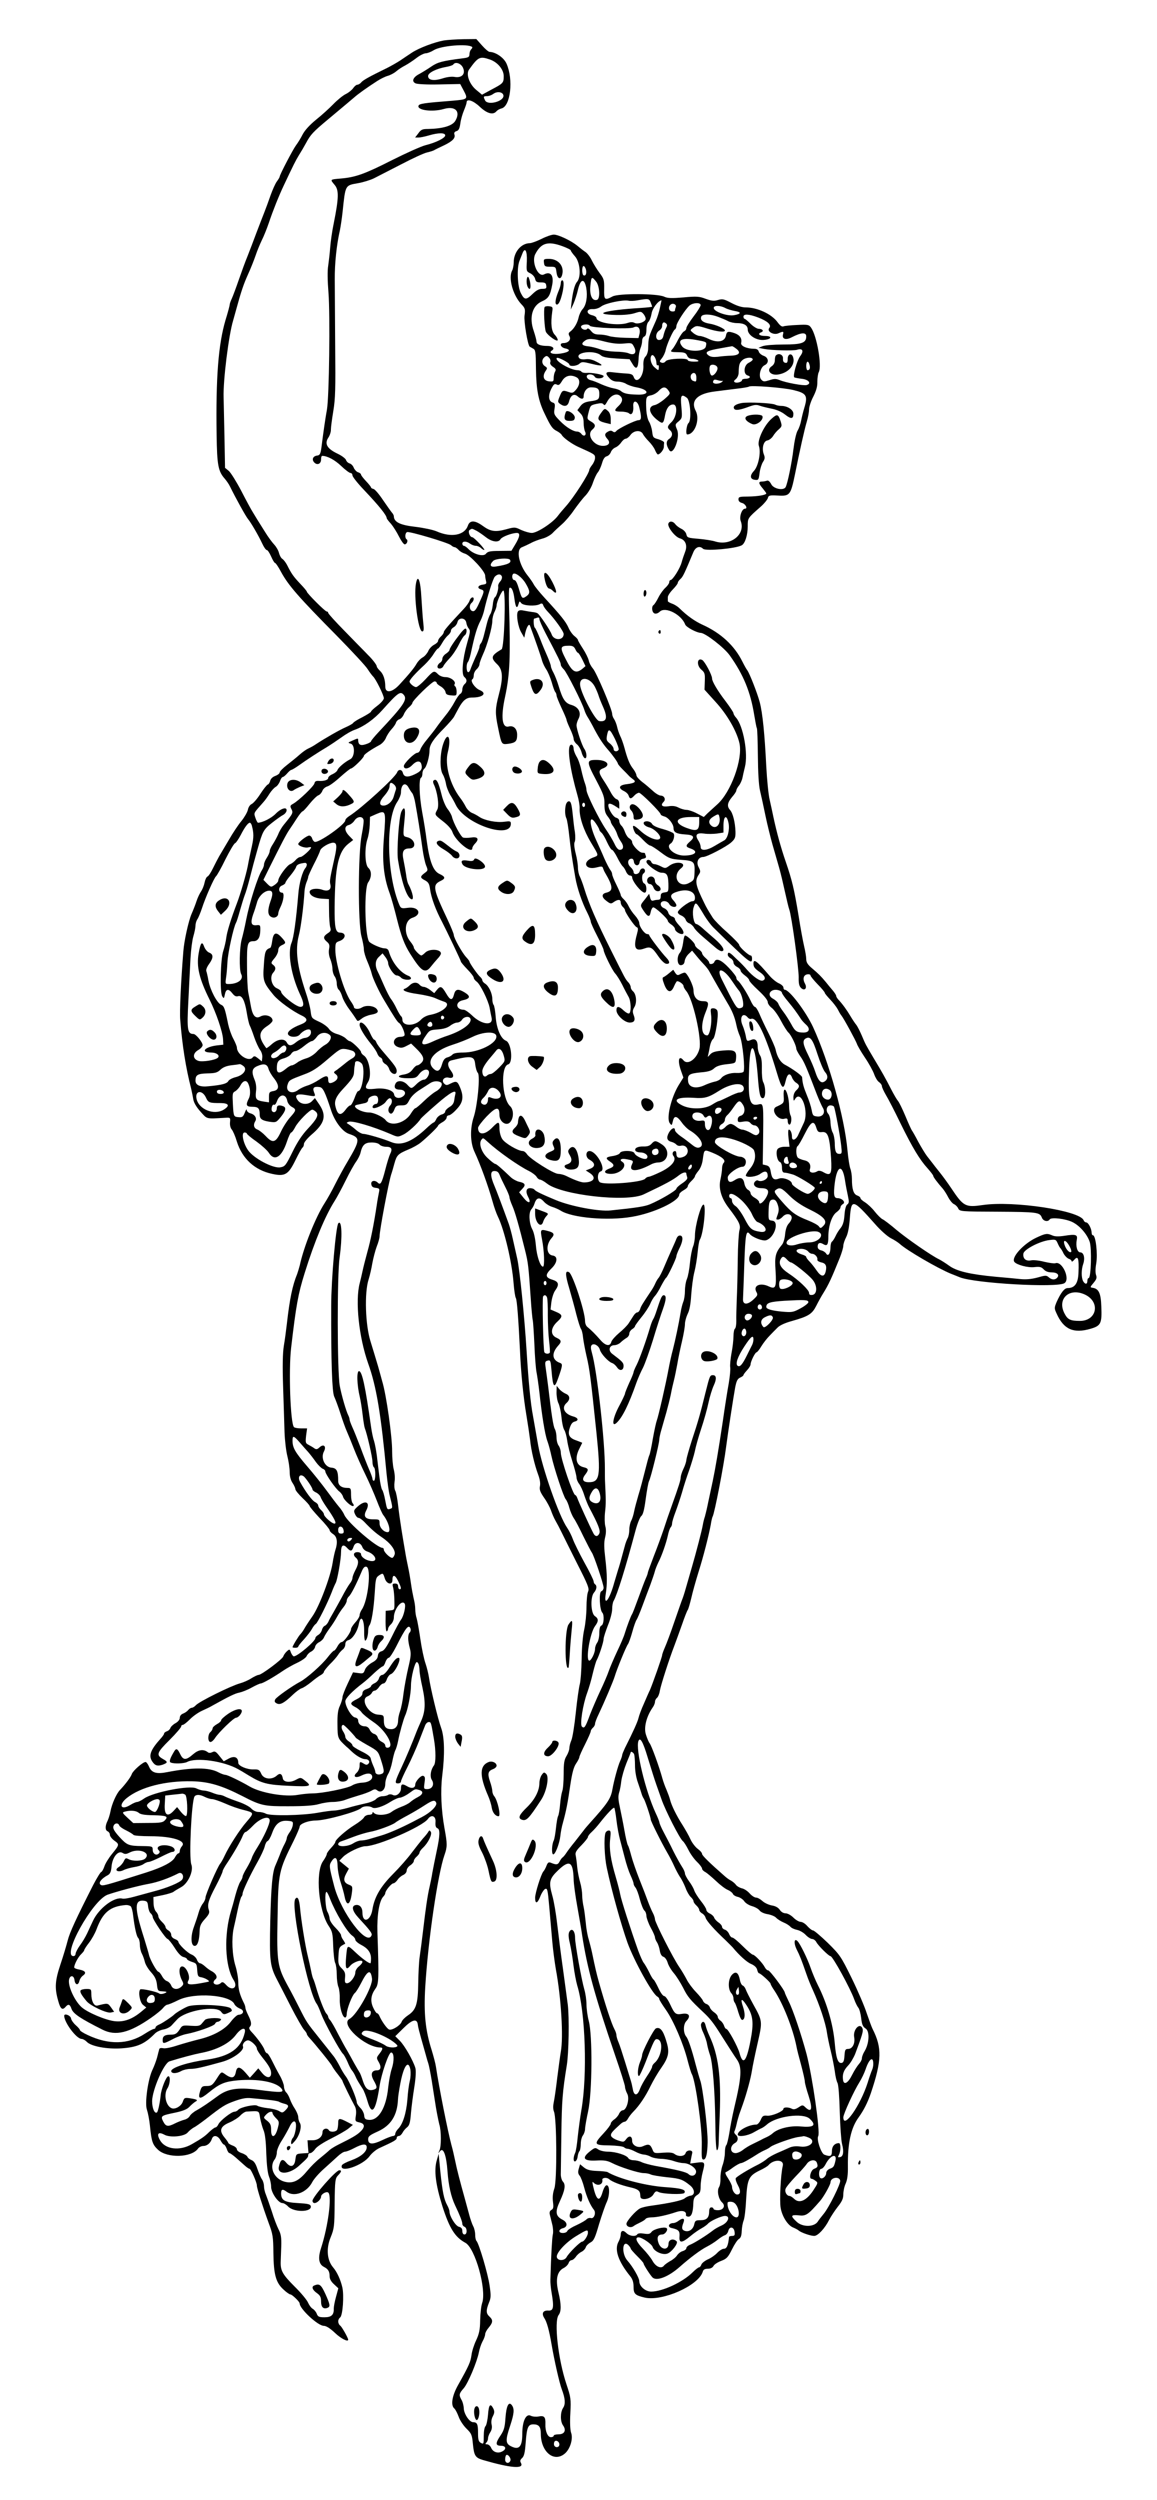 <?xml version="1.0" encoding="UTF-8" standalone="no"?>
<svg xmlns="http://www.w3.org/2000/svg" width="400" height="864" version="1.0" viewBox="0 0 300 648">
  preserveAspectRatio=&quot;xMidYMid meet&quot;&gt;
  <g transform="matrix(.037 0 0 -.037 0 648)">
    <path d="M3110 17230c-63-11-173-52-223-85-23-15-60-40-82-55-23-15-65-39-95-54-123-60-166-84-179-100-7-9-20-16-27-16s-20-11-29-24c-8-12-32-32-53-42-20-10-59-42-87-71-27-28-81-77-120-108-45-37-78-73-94-103-13-26-34-60-47-77-22-30-114-206-114-219 0-4-9-19-20-34s-30-58-44-97c-13-38-33-92-44-120-11-27-36-93-56-145-19-52-47-124-61-160-15-36-42-110-61-165s-41-114-49-132c-8-17-15-36-15-42 0-7-13-56-30-111-50-170-68-403-62-804 3-211 11-254 57-306 12-14 29-38 37-55 38-78 112-212 127-229 18-21 71-111 100-173 11-24 25-43 31-43s19-20 30-45 23-45 27-45c5 0 24-28 42-62 52-96 123-177 390-447 106-108 205-214 218-236 14-22 31-44 37-50 18-15 76-132 76-153 0-10-20-33-45-52s-45-37-45-42c0-4-27-21-59-38-33-16-63-35-66-41-4-6-27-19-52-30-40-17-147-78-212-121-14-10-37-22-50-28-14-6-41-25-61-43s-60-50-88-72c-29-22-52-46-52-53s-14-18-30-24c-18-6-32-19-36-33-3-13-11-26-18-28-7-3-30-32-52-66-21-33-48-64-60-70-12-5-24-23-27-41-4-17-24-52-45-78-22-26-61-85-88-132-28-47-58-98-68-115-9-16-29-54-43-83s-31-56-39-59c-7-3-16-21-20-41-4-21-15-48-24-62-10-14-25-45-33-70s-24-65-35-90c-21-49-52-189-57-260-17-209-27-426-22-480 14-180 39-337 77-485 5-22 12-56 15-75 4-22 22-53 50-84 49-54 34-51 175-43 34 2 35 1 32-31-2-20 3-41 12-51 8-9 25-47 36-85 38-120 125-200 247-226 90-20 114-5 163 95 23 47 45 87 51 90 5 4 9 15 9 25s23 38 50 62c96 81 110 134 59 212l-32 47-19-20c-26-29-78-27-100 3-28 38-10 50 58 38 69-12 67-12 54 22-11 30 1 40 40 34 23-3 38-33 82-168 26-76 79-145 124-160 80-27 80-41-11-195-23-38-61-108-85-155-23-47-57-107-75-135-62-96-146-304-174-435-5-19-13-46-18-60-34-83-53-176-73-353-5-43-14-112-21-152-8-51-10-140-5-287 4-117 8-260 10-318s11-133 20-168 16-85 16-110c0-30 7-58 20-77 11-16 20-37 20-44 0-8 23-36 50-62 28-26 50-51 50-56s32-43 70-84c39-40 70-79 70-85 0-7 11-19 25-28 28-18 33-59 15-112-5-16-14-56-19-89-15-98-93-305-142-375-24-34-50-74-58-89-8-14-20-30-26-36-11-10-55-82-55-91 0-2 9-4 20-4s20 4 20 8 18 28 41 52c22 25 47 57 55 72s20 31 27 35c13 8 80 141 112 223 9 25 22 54 28 65 12 24 37 165 37 217 0 46 15 57 41 29s35-27 47 8 48 33 62-5c5-12 19-25 32-29 60-19 82-75 26-67-36 5-68 28-68 49 0 7-11 13-25 13-28 0-33-21-10-40 20-17 19-43-5-87-11-21-20-45-20-54s-8-27-19-40c-10-13-35-55-55-94-21-38-48-88-61-110s-29-50-34-63c-6-12-17-25-25-28s-17-16-20-29c-4-14-15-29-26-35s-20-16-20-22c0-22-125-128-151-128-5 0-14 12-20 26-9 26-10 26-29 9-11-10-22-26-25-36-6-19-152-129-173-129-7 0-30-11-51-24-21-14-57-29-79-35-65-18-285-127-309-153-9-10-22-18-28-18-7 0-19-7-26-16s-23-20-36-25c-14-5-23-17-23-29 0-13-12-28-30-38-17-9-33-25-36-34s-14-20-25-23c-10-4-19-10-19-16 0-5-11-21-25-36-70-78-85-118-59-158 20-31 37-36 74-24 37 14 38 20 0 41-47 27-41 44 49 133 45 45 81 87 81 95 0 6 5 10 11 10s28 17 49 38c20 21 59 49 86 61s58 27 69 34c124 69 162 87 192 93 19 4 58 19 86 35 29 16 58 29 64 29 14 0 92 45 158 90 22 15 66 40 98 55s62 36 66 47c4 10 18 25 31 31 14 7 26 22 28 33 2 12 14 26 28 33 13 6 29 21 34 33 5 13 23 41 39 63 17 22 40 58 52 80s32 53 45 68c13 16 24 37 24 47 0 9 7 23 16 31 14 12 51 84 88 172 11 27 21 38 33 35 37-7 13-237-32-301-8-12-15-29-15-39 0-9-13-32-30-50-16-18-30-39-30-47 0-22-50-91-66-91-7 0-20-13-29-30-9-16-19-30-24-30s-25-21-45-47c-41-53-146-146-191-170-60-32-166-107-176-124-7-14-5-21 11-29 23-12 52 3 113 62 21 20 48 40 60 44 12 3 42 23 67 43 25 21 55 43 68 50 12 6 22 17 22 23 0 5 19 29 41 52 23 22 49 52 58 66 8 14 24 31 33 38 10 7 18 24 18 36 0 16 7 26 23 30 27 8 62 61 71 110 14 73 39 39 38-50-1-35 3-64 7-64 10 0 21 35 21 71 0 14 4 29 8 35 15 16 31 115 38 227 6 100 8 109 30 124 28 18 28 18 41-22s53-48 53-11c0 42 18 39 40-6 23-47 24-58 10-58-5 0-10 9-10 20 0 14-7 20-21 20-19 0-21-3-13-32 4-18 8-60 8-93 1-60 1-60-30-63l-31-3-1-75c0-43 3-72 9-69 5 4 9 12 9 19s9 21 20 31 20 31 20 46c0 59 56 130 76 98 10-16-7-87-25-111-10-13-39-66-65-120-36-72-54-98-71-102-16-4-25-14-27-33s-14-33-43-48c-23-14-43-34-48-50-9-25-13-27-46-22l-37 5-37-78c-20-42-37-86-37-97 0-10-8-37-18-59-14-29-18-62-17-132 1-97 1-97 63-155 8-6 24-21 35-32 34-32 74-55 96-55 25 0 37-18 22-33-9-9-16-8-31 1-28 17-30 16-30-16 0-16-9-37-20-47-30-27-9-41 31-21 41 20 68 20 76 0 9-25-22-47-70-49-24-1-55-10-69-19-30-20-209-56-277-56-27 0-72-5-102-10-89-17-262 13-339 58-63 37-156 82-171 82-8 0-30 8-49 18-66 35-182 35-358 1-75-15-109-5-127 37-8 19-19 34-25 34-19 0-89-62-96-84-7-21-44-71-83-112-25-25-58-100-67-151-4-21-13-50-20-65-18-35-18-67 1-74 8-4 15-14 15-24s14-28 30-40c38-27 38-29-14-93-24-29-49-70-55-90-7-20-17-37-21-37-5 0-31-42-57-92-119-234-165-333-179-390-9-35-31-109-50-165-38-114-42-165-17-253 16-61 30-72 53-45 19 22 30 18 41-14 12-35 64-69 217-146 92-47 189-23 341 83 36 25 74 56 84 69s24 23 30 23c7 0 41 14 77 32 112 55 362 37 392-27 5-12 23-26 40-33 33-12 26-41-11-43-9 0-33-22-53-48-42-56-125-101-228-125-36-9-101-27-145-41-45-15-89-24-102-20-15 3-25 1-27-7-2-7-9-33-15-58-7-25-21-62-31-83-33-66-57-239-40-284 7-21 17-72 21-113 11-109 18-131 57-167 65-60 235-55 280 9 7 10 24 18 37 18 26 0 50 20 60 50s42 24 60-10c9-16 19-30 24-30s14-14 20-30c5-17 14-30 19-30s24-14 43-30c19-17 47-42 62-55 15-14 31-25 36-25 9 0 51-95 51-116 0-20 40-146 83-264 29-77 32-97 33-210 2-151 17-207 71-256 20-19 42-34 48-34 12 0 65-51 65-63 0-38 128-157 169-157 17 0 44-17 79-50 42-40 92-65 92-47 0 12-42 86-54 97-20 15-21 44-2 59 18 15 28 154 15 211-13 55-37 107-65 140-42 50-49 130-18 207 26 64 28 78 29 241 2 161 4 175 24 196 24 25 27 36 9 36-25-1-188-187-188-214 0-9 6-16 14-16 19 0 46 27 46 45s39 40 51 28c26-26-2-237-51-388-23-70-16-114 20-132 29-15 40-31 40-66 0-19 11-38 31-56l30-28-16-59c-9-32-16-69-16-82 2-45-16-62-65-62-38 0-46 4-54 24-5 14-18 29-28 35-11 6-25 25-33 43-7 18-50 70-96 115-82 82-97 109-96 168 1 17 2 66 4 110 2 65-2 88-19 121-11 22-33 78-47 125-15 46-34 99-41 117-8 18-14 45-14 60s-6 37-14 48-22 44-32 73c-12 37-24 55-41 62-13 5-26 15-29 23s-21 20-40 26-34 18-34 27c0 8-13 20-30 26-16 6-30 15-30 18 0 4-12 21-26 38-40 48-31 78 33 105 28 12 63 34 77 49s33 27 43 28c94 5 87 9 96-46 5-27 16-66 24-85 10-23 17-78 19-162 3-81 10-139 19-162 8-19 15-52 15-72 0-41 50-114 79-114 10 0 28-11 40-24 40-42 167-41 159 2-3 14-19 18-90 22-93 5-117 19-118 66 0 32 10 35 39 13 53-39 142-5 180 69 11 21 47 62 81 92s77 70 96 87c19 18 42 33 52 33 9 0 38 11 64 25 58 31 88 33 88 6 0-32-41-67-107-91-34-12-64-28-67-35-22-59 147-3 195 65 15 20 44 44 65 54 108 49 124 59 124 72 0 8 7 14 15 14s19 10 26 23c6 12 20 29 32 38 16 13 22 33 27 100 4 46 15 129 24 185 10 64 12 111 7 130-15 51-75 157-109 191l-32 32 57 56c62 62 96 70 101 25 1-14 12-56 23-95 11-38 25-88 31-110s14-51 19-65 16-70 25-125c8-55 22-138 29-185 8-47 19-101 24-120 14-45 14-155 0-183-10-21-9-21 5-3 23 29 44-29 52-141 7-99 25-179 53-238 34-71 51-115 51-131 0-8 7-17 15-20 20-8 20-54 0-54-9 0-15 9-15 24 0 17-7 26-24 30-24 6-66 74-66 107 0 8-7 28-16 44-23 42-33 92-48 235l-12 125-13-45c-21-70-8-171 39-321 50-157 89-218 161-257 69-37 150-328 118-422-7-19-13-73-14-120-1-69-7-95-28-141-15-31-30-78-33-105-7-48-17-72-94-209-42-75-53-142-26-164 8-7 21-33 30-57 9-26 33-62 54-83 36-35 40-44 46-108 8-83 17-97 71-113 196-57 289-64 266-21-8 14-6 22 8 35s20 38 25 108c8 108 17 128 54 128 38 0 52-17 52-65 0-128 92-204 168-140 38 32 60 105 44 147-6 18-9 69-5 136 5 101 3 112-27 202-58 172-89 441-55 486 19 25 19 74-2 161-21 90-9 144 37 168 16 8 31 24 35 35 3 11 13 20 20 20 8 0 21 11 30 23 8 13 26 29 39 35s27 20 31 32c3 11 18 26 33 34 23 12 32 31 60 128 19 62 43 132 54 155 22 48 22 118-1 118-8 0-20-20-28-47-22-76-44-61-68 47-5 24-4 28 6 17 27-26 66-13 60 21-2 15 30 19 47 5 21-19 81-42 150-58 49-11 65-22 68-45 0-5 2-16 2-22 4-27 71-15 90 16 14 24 21 27 36 19 26-15 173-20 182-7 14 23-19 33-138 41-136 10-324 59-402 106-5 2-37 6-71 7-48 2-70 7-92 24l-28 23-9-31c-7-23-5-36 6-49 8-9 23-48 33-87 17-64 42-121 67-152 17-21 1-65-21-58-10 3-23-1-30-8-6-8-38-26-70-41-32-14-62-33-65-41-7-19-56-20-56-1 0 8 11 17 25 20 35 9 33 42-4 60-48 25-52 55-17 130s41 114 22 135c-9 9-16 33-16 52s2 145 4 281c3 235 8 298 38 483 14 85 18 333 7 425-4 30-19 141-33 245-15 105-33 248-41 318-8 71-23 162-35 203-26 94-20 117 43 177 78 74 103 59 107-63 0-30 12-118 26-195s29-165 33-195c36-234 87-421 230-840 39-113 71-214 71-225s7-33 16-50c18-34-5-115-32-115-8 0-20-11-26-25s-22-32-35-40c-12-9-23-21-23-29 0-7-22-37-50-67-72-77-69-84 41-85 51-1 96-7 102-13s18-11 27-11c8 0 32-9 53-20 20-11 47-20 59-20 13-1 34-7 48-15s46-14 71-15c26 0 66-7 89-15s54-15 69-15c41 0 93-36 89-63-4-26-32-34-53-14-14 14-79 30-230 57-38 7-82 19-97 26-15 8-41 14-57 14-17 0-34 7-38 15-12 21-88 45-142 45-26 0-56 7-69 16-20 14-24 13-57-13-60-47-46-69 41-65 56 3 79 0 110-16 58-30 190-72 225-72 17 0 38-4 48-9 10-6 62-14 115-20 94-9 111-16 163-58 33-27 35-67 3-71-14-2-33-11-42-19-16-14-100-33-238-52-30-4-64-12-76-19-30-16-94-89-94-107 0-21 29-31 49-17 9 7 30 18 47 26s35 19 38 25c4 6 23 11 41 11 39 0 108 15 173 37 44 15 74 6 69-20-1-7 7-12 18-12 21 0 32 29 34 97 1 28 7 42 26 54 21 13 25 24 25 63 0 25 7 70 15 100 18 68 15 72-42 64l-46-6 5 29c3 16 7 36 9 44 7 24-38 25-46 1-7-25-50-28-78-7-12 10-36 12-81 9-62-5-63-5-75 26-15 34-26 37-66 19-34-15-75 6-75 38 0 34-20 40-41 13-17-23-19-23-61-9-25 9-44 22-46 32-3 16 7 28 69 84 9 8 21 14 27 14s17 10 23 22c7 13 24 35 38 49 41 41 86 108 120 179 18 36 50 92 73 124 57 82 62 115 35 199-21 68-42 92-70 81-16-6-97-163-97-187 0-8-7-31-15-50-16-39-20-97-7-97 4 0 25 44 46 97 59 154 65 165 83 161 45-9 31-124-21-167-9-8-16-19-16-26s-16-37-36-66c-20-30-42-70-49-89-17-50-42-51-50-3-4 21-10 49-15 63-4 14-22 72-40 130s-38 120-46 138-14 40-14 48c0 9-6 28-14 42-21 40-63 168-108 327-19 68-27 104-49 210-6 28-17 70-24 95-8 25-17 77-20 115-4 39-10 88-15 110s-10 58-10 81c0 22-6 63-14 90s-18 76-21 109-8 70-11 83c-4 18 6 34 41 69 25 26 45 51 45 57 0 7 12 23 28 37 15 14 38 40 52 58 55 70 99 116 105 110 3-4 10-42 15-85 5-44 16-104 24-134s23-89 34-130c10-41 28-96 40-122s22-52 22-59 6-20 13-28c8-9 22-46 31-83 10-37 24-72 32-79 8-6 14-23 14-38 1-14 14-51 30-81 17-30 30-61 30-68s6-23 14-35 17-39 20-59c4-24 13-39 26-43 11-4 23-21 29-41 5-18 24-51 43-73 18-21 47-67 65-102 32-64 46-82 143-173 47-44 72-77 121-155 50-79 96-151 113-175 37-53 34-119-19-341-13-55-28-134-34-175-7-41-16-79-21-84-6-6-10-29-10-53 0-23-7-64-17-90-9-26-15-67-14-90s-3-50-10-61c-16-25-4-84 21-107 27-24 10-55-30-55-17 0-30 5-30 10 0 6-7 10-15 10-9 0-15-10-15-26 0-46-17-64-60-64-35 0-39-3-45-30-8-34-36-54-65-45-22 7-25 21-10 59 11 30-4 35-36 11-10-8-26-15-35-15-34 0-43-29-12-35 49-11 58-20 55-59-4-48 16-48 77 3 25 21 60 45 77 54s36 23 44 31c15 20 95 56 121 56 39 0 23-45-22-66-23-10-53-27-67-39-40-31-124-84-154-96-16-6-28-17-28-25 0-7-11-16-24-20-14-3-32-17-41-30-8-13-30-31-48-40-17-10-37-24-43-31-18-26-57-11-81 32-12 22-43 60-68 86-45 46-58 79-30 79 24 0 93-47 99-68 10-31 70-58 103-46 30 10 78 73 65 86-23 23-57 13-57-17 0-48-53-44-70 5-14 39-5 60 26 60 21 0 44 35 30 45-18 11-92-8-105-27-11-15-21-17-53-12-26 4-43 2-47-5-11-18-54-13-76 9-24 24-40 18-40-13-1-12-7-33-15-47-31-55-3-138 82-243 16-20 23-42 23-72 0-51 10-61 78-77 124-28 376 83 407 181 4 15 14 21 35 21 19 0 33 7 40 19 5 11 30 27 54 36 39 15 48 25 76 81 17 35 39 68 49 73 12 7 18 23 19 55 1 25 7 58 13 73 7 15 15 83 18 150 8 142 18 164 96 202 28 13 54 29 60 36 36 43 111 42 101-3-15-59-24-248-15-297 11-61 51-122 87-136 14-6 33-15 40-22 19-15 82-37 108-37s75 53 105 113c12 23 39 64 60 91 30 38 39 57 39 88 0 21 7 55 17 76 11 25 16 62 15 117-2 165 21 271 75 345 36 50 63 103 86 170 77 229 79 318 12 450-7 14-25 63-41 110-15 47-62 157-105 245-76 154-82 163-168 248-50 48-96 87-103 87-8 0-25 14-40 30-14 17-35 30-47 30-11 0-34 13-51 30s-41 30-55 30c-15 0-31 10-40 24-11 16-30 27-56 31-22 4-52 18-66 31s-34 24-44 24c-11 0-31 13-45 29-15 17-39 33-55 36-16 4-35 15-41 24-7 10-23 23-35 30-13 6-33 21-45 32-104 91-158 144-158 155 0 8-14 24-31 36-17 13-40 43-51 68s-36 68-54 97c-44 68-79 141-88 178-4 17-16 48-25 70-10 22-23 58-29 80-21 78-77 233-90 247-6 8-18 36-26 62-15 49 5 126 48 188 9 12 16 30 16 39s6 22 14 28c8 7 17 28 20 49 7 41 66 224 102 317 12 33 37 100 54 149 17 50 35 95 39 100 5 6 16 45 26 86 9 41 32 122 50 180 36 114 72 257 86 332 4 27 10 52 13 57 13 20 79 361 95 491 13 100 51 348 63 413 9 46 16 61 35 70 12 5 23 13 23 17s11 19 25 34 25 33 25 41c0 20 32 85 42 85 4 0 20 19 34 43 14 23 40 56 58 74 17 18 42 43 55 56 14 15 52 33 100 46 117 33 142 49 171 106 14 28 36 68 50 90 37 60 56 100 116 249 13 33 24 70 24 83 0 12 9 39 20 60 13 26 21 69 26 136 10 135 20 132 176-44 37-43 86-86 110-99 24-12 52-30 63-40 50-46 267-172 360-210 11-4 38-15 60-24 105-43 679-75 734-42 44 27-15 158-63 140-8-3-42 2-77 10-34 9-76 14-94 10-37-7-58 13-53 48 4 28 111 85 180 94 45 6 48 5 60-22 7-16 15-31 19-34 3-3 14-19 22-37 9-17 26-34 37-38 11-3 20-11 20-17s9-1 19 11c26 30 33 9 29-89-2-77-26-110-76-110-23 0-48-33-77-97-17-41-17-45-1-80 50-113 119-143 239-108 72 21 80 37 75 156-3 93-18 125-61 131-19 3-19 4 7 35 21 25 24 36 17 55-5 15-5 45 1 78 12 69-3 200-23 200-5 0-9 8-9 18 0 27-23 72-38 72-7 0-15 7-18 15-26 68-491 138-705 107-124-18-137-11-223 118-24 36-60 85-80 110s-43 54-51 65c-9 11-26 34-39 50-13 17-40 62-61 100-20 39-41 75-45 80-4 6-25 51-45 100-21 50-44 97-52 106s-29 45-47 80c-40 78-64 121-123 219-58 98-57 96-84 160-13 30-30 64-39 75s-27 38-40 60c-24 41-58 88-85 116-8 9-15 20-15 26 0 5-11 23-25 39s-35 42-47 57c-35 42-52 59-97 97-31 26-41 42-41 65 0 16-7 58-15 91-8 34-26 131-39 215-31 187-45 245-89 374-34 98-64 207-87 315-6 30-18 84-26 120-9 36-19 142-24 235-11 223-26 376-46 450-17 64-71 201-87 223-6 7-21 34-34 60-56 113-151 201-282 260-52 24-105 61-159 114-13 13-37 28-53 33-16 6-29 13-29 18v27c0 10 16 35 35 54 19 20 35 40 35 47 0 6 9 18 19 27 17 15 29 41 89 185 15 38 45 50 69 26 18-18 234 2 272 25 23 14 41 73 41 131 0 60-2 57 91 139 24 21 46 48 50 60 5 19 10 21 71 18 83-5 89 3 119 148 35 174 66 312 83 370 9 30 16 69 16 86s13 58 30 90c21 42 29 72 28 104 0 25 4 55 10 67 23 43-13 253-54 311-15 21-22 23-97 19-45-2-89-6-97-10-10-4-23 5-40 28-41 58-142 105-224 105-27 0-62 11-100 31-53 28-63 30-94 21-28-9-44-7-86 8-45 17-63 19-156 10-84-7-111-6-135 5-48 23-320 24-362 2-56-30-61-25-59 52 1 63-2 72-32 112-18 24-42 63-54 87-11 24-32 51-45 60-14 9-39 29-56 43-45 37-134 79-166 79-14 0-53-13-86-30-33-16-70-30-82-30-61-1-113-62-113-135 0-20-5-46-11-57-28-51 5-172 64-235 27-28 29-35 23-80-6-40 22-207 36-218 2-1 12-7 23-13 18-9 20-22 21-144 2-143 17-223 61-313 42-88 54-105 83-120 16-8 33-21 37-29 11-20 70-62 113-82 118-53 120-54 120-78 0-13-9-35-20-49s-20-29-20-34c0-25-110-196-165-257-16-18-42-48-56-67-37-49-145-119-182-119-17 0-50 10-75 21-43 21-45 21-107 4-75-20-108-15-164 26-54 39-89 39-102 0-24-68-117-85-219-40-25 11-92 25-150 32-106 12-149 33-150 74 0 6-6 18-13 25-6 7-34 46-62 87-27 41-57 76-67 79-10 2-18 7-18 11s-16 24-35 44-35 41-35 46-9 13-21 16c-11 4-24 18-30 32-5 14-18 27-29 30s-22 14-25 24c-4 11-31 31-61 45-71 34-91 68-64 110 11 16 20 42 19 59 0 16 8 75 17 130 14 84 16 157 13 450-1 193-3 404-3 470-1 113 13 244 36 345 5 25 14 83 19 130 20 190 17 184 107 200 36 6 87 22 112 34 25 13 111 57 191 98 80 42 161 79 180 83 18 4 40 11 49 15 8 5 41 21 73 36 60 29 81 52 71 77-3 10 2 18 15 22 15 4 22 18 27 53 3 26 15 67 25 91s19 50 19 57c0 29 47 13 93-31 50-47 93-59 116-31 7 8 23 17 36 20 63 16 84 202 35 313-18 42-76 82-119 83-7 0-31 20-53 45l-40 45-91-1c-51-1-112-5-137-9zm199-46c3-3-1-10-7-16-7-7-12-22-12-34 0-20-7-24-47-29-143-18-176-27-221-58-26-18-64-41-84-52-43-22-55-51-27-65 11-6 79-10 166-8l148 3 25-47c31-59 28-61-78-70-205-16-234-21-239-35-12-32 98-46 177-23 80 23 119-16 82-81-20-37-88-57-193-59-38 0-49-4-67-30l-23-30h24c13 0 46 7 73 15 65 19 114 20 114 0 0-18-63-50-139-69-31-8-135-55-231-103-195-99-258-121-360-130-80-7-78-5-44-46 30-36 28-92-7-267-11-52-22-129-25-170s-10-99-14-128c-6-33-5-104 2-190 12-158 5-728-11-819-10-54-24-149-39-268-6-42-11-51-30-53-30-4-39-29-19-49 21-21 47-9 47 22 0 14 3 25 8 25 35 0 88-28 132-70 29-28 59-50 66-50 8 0 14-8 14-17s36-55 81-102c107-113 159-178 159-198 0-3 13-21 30-39 16-19 41-59 56-89s33-55 40-55c15 0 26 27 14 35-14 9-12 45 3 51 17 6 288-74 308-92 8-8 20-14 26-14 5 0 18-9 27-19 10-11 29-22 44-26 35-9 142-124 142-154 0-9 3-26 6-38 5-18 1-22-22-25-34-4-43-24-15-33 27-8 27-13-9-91-22-50-34-65-47-62-23 4-28 41-8 58 18 15 20 43 3 38-7-3-15-13-18-24-3-10-21-36-40-56-109-116-140-153-140-163 0-7-9-20-20-30s-20-24-20-31c0-8-13-20-29-28-15-8-34-28-40-44-7-15-24-36-39-44-16-9-34-29-42-43-16-29-50-71-121-148-52-56-99-62-99-13 0 47-13 87-36 109-13 12-24 27-24 33 0 10-31 50-61 79-5 6-18 18-27 28-9 9-70 71-134 137-65 66-118 124-118 130 0 5-5 10-11 10-11 0-139 128-139 139 0 4-21 29-47 56-46 49-60 68-91 130-9 17-23 36-33 43-10 6-20 26-24 42-4 17-19 43-33 58-15 16-44 55-64 88-58 92-61 97-85 137-13 20-50 89-83 153-33 63-72 125-86 138l-27 22-4 220c-3 120-5 244-6 274-4 119 36 438 67 539 7 25 18 64 24 86 32 117 49 167 79 234 19 41 43 102 54 134 11 33 31 81 43 106 13 25 36 82 51 126 27 81 69 186 104 260 67 142 83 174 105 210 14 22 37 61 51 87 31 58 48 77 155 166 121 101 148 124 181 152 28 25 91 70 164 117 22 14 54 30 72 35s45 19 60 32 43 31 61 40c19 10 54 33 79 52 24 19 54 34 66 34s38 10 57 22c51 32 242 47 269 22zm126-88c53-19 95-70 95-116 0-47-4-51-84-93l-68-37-41 34c-48 40-73 110-50 142 65 90 75 95 148 70zm-190-58c19-44-10-73-62-63-19 3-52-1-82-11-60-19-101-13-101 17 0 23 59 52 128 64 23 4 44 11 48 16 14 23 55 9 69-23zm283-193c6-41-108-72-128-36-14 28-13 31 13 31 13 0 32 7 43 15 27 21 68 15 72-10zm413-1056c33-12 59-25 59-30s14-24 30-42c36-42 44-145 13-179-16-18-30-73-39-153l-4-40 19 41c10 23 24 66 31 97 18 77 44 84 58 16 11-61 1-123-26-152-11-12-23-38-27-57-9-40-32-79-57-98-15-11-16-17-7-34 13-24-9-48-43-48-31 0-20-30 12-37 45-9 31-27-29-36-56-9-92 4-62 22 21 14 3 31-32 31-50 0-77 11-77 30 0 9-9 43-20 76-33 94-10 176 57 206 47 21 58 39 73 117 12 66-12 96-58 72-42-22-89 88-61 142 41 79 88 93 190 56zm-249-106c-4-69-3-71 24-84 16-8 31-25 34-39 5-21 12-25 41-25 28 0 35-4 37-22 3-20-1-23-28-23-22 0-41-10-67-35-46-45-58-44-83 5-24 47-29 175-10 225 7 17 16 40 21 53 18 47 34 19 31-55zm414-57c7-28-2-49-17-41-12 8-12 65 1 65 5 0 12-11 16-24zm72-86c25-32 29-120 6-127-33-11-53 31-47 95 7 70 9 72 41 32zm382-146c6-14 10-27 10-29s-37-6-82-9c-249-15-350-45-167-49 52-1 101 4 128 13 42 13 44 13 62-8 10-13 16-29 13-37-8-20-57-35-78-23-11 6-27 6-45 0-67-24-221-1-221 33 0 7-13 16-30 20-45 10-42 46 3 43 20-1 44 6 62 20 31 22 152 47 190 39 11-3 40-2 65 3 74 13 80 12 90-16zm65-36c-6-29-19-70-28-90-54-121-52-113-55-200-1-20-9-44-19-53-11-12-16-32-14-67 2-72-48-129-68-76-6 18-17 23-52 25-24 1-65 5-91 8-55 8-62-4-26-42 15-16 33-23 58-23 19 0 45-7 57-15s45-20 74-25c91-17 93-55 3-51-67 2-93 8-114 26-8 7-31 15-50 18s-57 16-85 28c-27 13-61 26-75 29s-26 13-28 23c-5 23 43 24 56 1 10-18 62-13 62 5 0 10-84 26-122 22-14-1-29 3-33 8-3 6-16 11-28 11-51 1-163 67-145 86 8 8 88-34 88-46 0-16 52-12 71 6 16 14 23 14 84-1 79-20 93-14 34 15-28 15-53 20-74 17-18-3-38 0-44 6-42 42 104 62 150 21 13-12 45-18 110-22l91-5 21-34c25-43 39-31 42 34 0 26 7 61 13 76 7 16 12 39 12 53s7 27 15 30c10 4 15 20 15 49 0 25 6 48 15 55 7 6 17 32 21 56 5 36 45 90 70 94 0 0-5-24-11-52zm111 5c-3-8-6-19-6-25 0-5-10-8-22-6-24 3-27 36-5 50 16 10 39-3 33-19zm174 13c0-8-22-44-50-80-27-36-50-72-50-81s-7-18-15-22c-9-3-27-29-42-57-14-28-32-59-41-68-17-20-15-21 48-22 37-1 47-5 55-23 6-15 18-23 35-23 14 0 32-5 40-10 11-7 4-10-27-10-24 0-43 5-43 10 0 18-141 12-155-7-7-10-19-14-29-10-16 6-16 9 3 32 11 14 23 40 26 57 9 41 51 135 64 143 6 3 11 14 11 24 0 21 62 117 92 144 25 21 78 23 78 3zm172-20c14-8 45-17 67-21 49-8 46-21-7-30-46-7-135 24-140 49-4 21 42 22 80 2zm-50-62c24-9 55-22 70-30 14-8 43-14 63-14 49 0 75-16 75-45 0-38 58-77 111-73 57 4 65 28 10 28-40 0-55 15-26 26 20 8 9 24-18 24-12 0-38 16-57 35s-38 35-42 35-8 7-8 15c0 21 38 19 104-6 67-26 94-52 77-73-20-24 31-53 65-37 34 15 37 14 31-9-8-32 21-41 62-19 66 34 101 36 101 6 0-46-31-57-162-57-65 0-129-5-145-12l-28-11 40-8c51-10 204-14 230-6 40 13 50-8 23-44-23-31-53-137-42-149 3-2 26-7 52-10 49-5 71-33 35-44-22-6-145 16-190 35-26 10-38 10-71-1-35-11-43-11-56 3-23 22-8 88 22 102 33 15 29 54-7 66-16 6-31 19-34 30-3 12-14 19-29 19-55 0-100 20-94 42 7 30-9 54-45 67-47 16-56 14-62-18-9-42-59-51-120-22-24 12-53 21-64 21s-31 9-44 20c-24 20-24 20-5 35 25 19 32 19 108-5 65-20 118-26 118-12 0 13-63 41-107 48-46 7-68 25-59 49 7 20 63 20 118-1zm-364-78c-6-11-14-34-18-51-4-21-12-31-28-33-30-5-32 47-2 66 11 7 20 20 20 30 0 26 11 34 26 21 11-9 11-16 2-33zm-534 15c10-15 280-25 306-11 31 16 51-8 41-48l-7-27-91 2c-49 1-102 7-117 13-15 5-45 10-66 10-29 0-43 6-58 25-11 14-23 21-26 16-9-15-41-6-44 12-4 18 52 25 62 8zm107-111c53-13 94-17 132-13 54 5 56 5 71-25 21-40 1-62-40-43-14 6-55 11-92 11-37 1-85 8-107 17-22 8-59 18-82 20-46 5-54 18-25 39 23 18 54 17 143-6zm649 10c64-12 64-12 56-45-10-39-134-38-165 1-39 49 0 65 109 44zm269-59c36-27 22-47-35-49-27-1-69-4-94-8-31-3-51-1-65 10-29 22-12 33 80 49 44 8 82 15 85 15 3 1 16-7 29-17zm-559-99c0-13 4-21 9-17 6 3 9-4 8-15-2-25-1-25-32 2-24 21-34 66-18 82 11 11 33-24 33-52zm-750 33c7-8 10-22 6-30-3-9 4-21 19-31 20-13 23-20 15-34-6-10-10-31-10-45 0-24-3-26-32-23-39 4-49 35-25 72 14 20 13 23-4 34-22 14-25 42-7 60 16 16 23 15 38-3zm1425-10c0-5-13-16-28-23-35-17-40-80-7-89 26-7 15-23-16-23-13 0-24-4-24-9 0-13-37-24-51-15-8 5-6 11 7 21 10 8 19 26 20 41 2 62 5 72 26 92 23 21 73 24 73 5zm398-37c7-23 1-38-14-38-5 0-9 14-9 30 0 35 15 40 23 8zm-645-21c4-20-26-59-41-54-12 4-20 46-12 65 7 19 49 11 53-11zm-148-67c0-32-1-33-24-24-16 6-22 35-9 47 16 17 33 5 33-23zm-839 0c26-14 24-53-4-86-22-25-26-26-57-15-38 13-41 10-60-38-12-30-12-35 5-47 32-23 54-17 63 18 11 43 35 57 60 35 23-21 42-22 42-2 0 35 23 65 51 65 47 0 59-10 59-45 0-40-6-45-67-53-34-5-51-14-66-34l-21-28 22-23c16-16 22-36 22-66 0-23 5-51 10-61 13-25-8-39-25-17-7 10-20 17-29 17-29 0-80 31-124 77-39 40-42 47-36 82 5 33 3 40-14 45-28 9-32 49-9 95 17 33 23 38 38 31 14-8 21-3 38 25 22 37 60 47 102 25zm1023-24c4 2 3 0-1-5-18-20-71-21-66-1 4 15 10 17 33 10 16-5 31-6 34-4zm496-65c92-22 102-39 77-123-9-29-19-71-23-92-4-22-15-54-25-70-10-18-22-73-29-131-11-94-42-244-55-265-16-25-84-11-100 21-11 20-21 29-31 25-9-3-24-6-35-6-25 0-24-13 6-48 14-17 25-32 25-35 0-11-59-21-125-22-63 0-70-2-70-20 0-12 9-21 25-25 24-6 42-40 21-40-22 0-42-57-30-87 35-92-69-176-178-143-21 7-74 15-118 19-74 6-80 8-85 31-3 14-18 31-35 39s-36 23-43 33c-16 21-40 24-48 4-9-23 47-95 81-104 39-11 54-50 36-95-7-18-18-50-24-72-11-43-63-125-78-125-5 0-9-7-9-15s-12-25-26-38c-14-12-37-43-50-69s-28-49-34-53c-16-10-12-52 7-59 9-4 25 1 37 13 39 37 151-20 178-91 8-19 80-57 108-58 32 0 165-103 204-158 96-135 145-255 171-415 8-48 16-91 19-95 3-5 6-91 7-193 1-116 6-206 15-244 8-33 25-112 38-175s36-155 50-205c14-49 35-121 46-160 11-38 29-115 41-170 12-54 25-110 30-123 16-41 67-414 66-474-1-43 3-62 16-75 25-25 46-3 28 30s-10 61 17 65c12 2 22-2 22-8s23-34 50-62c28-28 50-55 50-60 0-4 17-25 38-47 20-21 44-52 52-67 8-16 19-36 26-44 17-21 101-176 109-199 3-11 28-54 56-96 28-41 57-94 65-117s23-48 34-55c11-8 20-20 20-28s13-36 28-62c16-26 62-115 102-198 85-173 136-257 191-317 21-24 39-47 39-52 0-8 29-47 68-91 9-11 26-37 37-59 11-21 29-43 40-48 12-5 25-19 30-30 10-21 16-22 275-23 281-2 296-4 311-41 9-25 42-33 55-13 10 17 114 5 162-20 49-25 99-82 118-136 16-44 10-255-7-255-5 0-9-9-9-20 0-25-16-26-30-1-13 26-13 80 1 120 14 41 4 81-20 81-22 0-34 44-25 89 7 36-7 40-89 27-40-6-65-5-83 3-36 16-48 14-112-16-89-42-176-137-154-169 15-21 96-43 142-37 37 4 48 1 64-16 13-14 31-21 56-21 40 0 57-19 37-39-15-15-37-14-58 5-16 14-23 14-78-2-42-11-79-15-119-11-31 3-109 11-172 16-182 17-276 39-329 78-25 18-57 38-71 45-51 24-220 141-296 204-43 37-88 71-99 76s-36 30-55 54c-19 25-50 53-67 64-18 11-33 24-33 30s-11 15-24 19c-25 10-36 44-36 117 0 23-5 55-11 71-6 15-15 73-20 128-21 232-129 619-241 863-50 108-166 262-199 262-5 0-9 7-9 16 0 8-15 22-32 29-18 8-49 33-68 56-87 102-110 119-110 82 0-24 9-35 48-62 34-24 42-48 17-57-18-7-69 29-110 76-16 19-41 45-55 58s-34 32-45 43c-25 23-35 24-35 4 0-8 9-19 20-25s20-19 20-29 11-24 25-31 25-19 25-26 14-22 30-34c17-12 30-27 30-33 0-7 29-39 65-72 40-37 65-68 65-81 0-11 13-30 28-41 16-12 45-52 65-91 20-38 44-75 52-82 18-15 55-91 55-112 0-8 13-32 28-54 26-36 41-70 117-269 15-38 33-78 40-90 22-34 2-67-37-63-30 3-33 7-40 45-4 23-19 70-34 105-23 56-30 82-33 125-1 12-68 60-121 88-30 16-54 54-65 107-4 17-27 70-51 117s-52 107-63 134c-11 26-25 47-31 47s-20 21-31 46c-22 48-74 130-90 139-5 4-9 12-9 20 0 7-24 39-53 69-53 56-89 71-101 41-6-17-36-21-36-5 0 6-11 20-25 32s-25 27-25 34c0 6-11 19-25 28s-25 23-25 30c0 14-55 66-69 66-5 0-11-23-14-51-4-29-13-59-22-69-25-28-20-92 8-88 15 2 23 11 25 29 2 15 14 37 28 50l24 23 33-40c17-21 42-49 54-61 12-13 28-33 35-47 31-56 99-174 124-216 34-55 53-102 64-155 4-22 15-58 25-80 19-44 38-234 25-250-5-6-26-9-47-8-44 3-93-14-110-38-7-9-27-20-45-23-18-4-50-15-71-25-60-28-111-16-115 28-5 46 7 54 88 62 53 4 77 12 94 28 16 15 42 24 87 29 63 7 64 7 67 40 5 54-10 63-92 56-55-5-75-11-90-28-18-20-18-20-13-1 3 11 8 38 12 60 4 21 14 44 22 50 17 13 41 170 30 198-3 9-16 17-28 17-20 0-21-4-16-45 8-54-9-145-27-145-42 0-47 72-13 158 28 69 26 82-18 82-40 0-65 29-65 76 0 33-45 124-62 124-5 0-19-5-31-11-18-10-23-8-35 9l-14 22-29-24c-15-13-34-26-40-28-9-3-7-17 6-51 22-58 48-63 69-12 8 19 18 35 21 35 16 0 45-22 45-34 0-7 9-23 19-35 47-54 111-338 92-407-19-70-82-114-111-79-32 39-43 3-20-66l19-54-34-55c-53-88-86-231-62-264 14-19 15-18 22 12 9 43 28 40 62-7 15-22 42-48 58-57 72-43 107-106 66-119-16-5-31 2-55 22-19 15-52 41-75 56-23 16-41 35-41 43 0 24-24 15-42-16-20-36-15-58 18-66 13-3 28-12 34-19s20-11 30-8c51 13 70-56 21-77-34-14-51-7-51 21 0 10-4 19-9 19-17 0-23-20-12-34 25-29-11-74-87-111-39-19-78-35-85-35-8 0-20-6-26-14-22-26-291-46-318-24-20 17-16 69 6 75 43 11-29 143-78 143-28 0-29-45-1-60 41-22 44-48 8-63l-33-13 28-18c49-32 29-65-40-66-21 0-66 16-126 46-16 8-41 14-55 14-32 0-201 107-220 139-7 11-20 21-29 21-32 0-126 55-144 85-11 17-19 49-19 73 0 51-6 52-49 8-53-55-100-57-101-4 0 10 27 45 59 79 69 71 91 73 91 11 0-47 48-79 74-51 27 29 27 89 1 113-58 53-68 279-14 293 36 10 23 152-16 166-35 14-64 81-71 162-3 44-10 84-15 89-5 6-9 24-9 41 0 39-25 92-51 108-10 6-19 17-19 23s-7 17-15 24c-17 14-75 97-75 107 0 4-11 18-24 32-29 32-86 134-86 155 0 8-20 57-44 108-102 216-107 242-49 270 37 17 35 30-9 50-43 21-68 87-88 233-6 50-20 138-31 196-21 115-25 234-9 244 6 3 10 17 10 29 0 13 6 29 14 35 16 13 36 86 36 130 0 37 28 79 102 153 31 32 63 68 70 81 7 14 23 42 34 63 29 52 53 71 89 71 80-1 111 30 55 53-33 14-67 65-50 75 6 3 10 16 10 29s9 31 20 41 20 26 20 35 11 38 23 66c30 63 67 194 67 238 0 18 7 47 15 62 8 16 15 37 15 46 0 26 39 110 48 104 18-11 6-399-13-411-74-44-79-59-30-106 39-38 42-95 10-214-25-96-26-128-5-228 25-122 24-120 73-114 50 7 61 18 61 63 0 42-25 67-59 58-47-12-57 66-25 211 33 154 38 280 27 638-2 65-1 120 3 122 15 9 28-21 35-77 8-61 18-74 29-35 6 20 7 21 19 5 15-18 99-23 129-7 14 8 20 6 25-8 3-10 17-29 30-43 51-53 113-140 113-158 0-47-70-48-85-1-8 25-83 137-98 146-6 4-22 8-36 9-14 2-41 6-60 10-23 5-36 3-42-7-13-21 1-109 25-148l20-35 6 30c10 45 27 73 34 54 33-89 79-221 85-246 5-17 18-44 29-60s28-56 38-89c9-33 20-64 25-69 5-6 9-16 9-24s16-47 35-88c19-40 35-78 35-83s11-33 25-63c14-29 25-61 25-71 0-11 10-27 22-37 12-9 27-34 33-55 5-21 16-40 23-43 17-5 15 39-3 65-17 24-55 138-55 166 0 10 6 30 14 45 22 42 1 82-49 97-44 12-62 38-91 135-9 30-25 71-35 90-11 19-19 41-19 48s-11 37-23 65c-13 29-37 85-52 125-16 40-32 75-37 78-8 5-12 64-4 64 2 0 11 3 20 6 11 4 16 1 16-10 0-9 20-53 43-98 93-177 107-206 107-222 0-7 10-21 21-32 20-18 128-232 144-284 4-14 14-36 23-50s32-54 50-90c35-65 60-102 97-144 29-33 65-84 65-92 0-4 15-22 33-40 17-17 37-37 42-43 6-7 19-18 30-26 27-18 14-28-43-35-54-6-63-27-20-48 15-7 30-21 33-32 8-25 17-25 40 0 10 11 25 20 33 20 14 0 152-137 152-152 0-4 11-10 25-14 29-7 65-53 65-82s20-40 80-44c62-3 72-18 36-49-33-29-33-38 4-50 59-21 32-49-47-49-70 0-134 60-92 85 18 12 30 56 19 70-6 7-40 21-76 31-40 10-69 24-75 36-5 10-21 18-35 18-39 0-27-32 16-43 37-9 86-60 75-77-13-22-79 3-129 46-57 52-69 55-55 14 6-16 15-30 19-30 5 0 25-18 46-40s43-40 50-40 40-21 74-47c59-44 67-47 142-53 92-6 98-12 95-89-2-52-4-55-40-74-73-38-121 51-54 104 47 38-32 55-82 18-27-20-30-20-59-5-17 9-38 16-47 16s-18 7-21 15c-8 19-34 20-34 1s78-76 104-76c39 0 48-15 50-76 1-57 0-59-26-62-22-3-28-9-28-28 0-17-6-24-19-24-11 0-26-3-34-6-10-3-17 4-21 21l-7 27-29-38c-36-44-36-42-7-85 28-41 40-42 47-4 3 15 10 30 17 32 12 4 103-79 103-95 0-5 11-17 25-26s25-23 25-31c0-14 29-35 49-35s11 29-19 60c-16 17-30 37-30 44 0 8-9 16-21 19-11 3-23 15-26 27s-16 26-29 31c-14 5-24 17-24 29 0 27 45 28 60 0 11-21 50-28 50-8 0 6-10 22-21 34-29 31-19 48 34 63 66 19 117-1 117-45 0-17-6-24-18-24-23 0-102-60-102-77 0-8 11-18 24-23s27-18 31-29c3-11 15-23 26-26 10-4 25-17 32-29 6-13 37-44 67-69 30-26 68-58 84-72s35-25 42-25c30 0 9 37-46 85-32 28-72 62-89 78-17 15-35 27-41 27-19 0-32 79-19 118 14 42 16 40 76-60 18-29 45-65 60-80 261-255 273-265 273-218 0 11-4 20-10 20-14 0-80 60-80 74 0 7-37 45-82 86-46 40-92 87-103 104-38 60-44 71-61 106-60 122-66 153-38 195 14 21 14 26-1 55-18 35-1 70 33 70 25 0 163 72 196 102 27 24 31 35 30 76-2 63-18 129-38 151-23 26-19 51 14 91 17 19 30 39 30 46 0 6 8 22 19 35 10 13 21 38 24 54 3 17 11 50 17 75 24 93-11 288-62 346-10 11-18 25-18 31s-25 44-56 85c-56 73-94 138-94 158 0 25-51 120-69 130-36 19-41-37-7-67 25-21 27-29 25-82l-2-59 76-84c83-90 150-207 169-292 24-112-60-343-156-428-22-20-53-48-68-62l-26-26-48 25c-26 14-59 25-73 25s-39 7-56 16c-21 11-43 14-72 9-44-6-57 7-32 32 17 17 3 43-21 43-11 0-36 15-55 33-19 17-52 46-74 62-22 17-40 37-41 46 0 9-10 29-22 45-25 31-41 69-63 152-8 29-21 65-29 80-7 15-17 43-21 62s-14 44-21 55c-8 11-14 27-14 37 0 31-111 292-135 318-12 14-26 39-29 56-4 17-22 54-41 83s-35 57-35 61c0 5-11 17-25 28s-33 38-42 60c-18 40-51 82-169 210-34 37-67 78-74 92s-26 41-42 61c-63 78-84 184-40 199 15 6 43 19 62 29 19 11 55 24 80 31 25 6 57 24 71 38 14 15 44 43 67 63 22 19 61 64 85 100 25 35 60 81 80 101 20 21 43 61 52 90 10 29 25 62 35 73 9 11 22 40 29 64 8 29 19 45 33 48 11 3 24 16 29 30 5 13 19 27 32 32s31 21 40 35c10 14 24 26 31 26 8 0 23 11 33 25 24 34 72 38 88 9 5-11 24-35 41-52s37-44 44-61 16-31 20-31c15 0 40 31 42 51 0 10 1 24 2 31s-17 17-39 24c-38 10-40 13-45 55-3 24-13 55-22 69s-17 50-19 80c-4 92-2 97 32 104 18 3 42 17 55 31 28 31 48 32 68 3 15-21 14-24-26-59-24-21-55-40-69-43-53-10-42-61 24-110 32-24 37-20 48 41 9 47 29 73 56 73 35 0 26-89-13-125-28-26-30-38-9-55 21-18 19-45-7-62-22-15-21-43 2-78 27-43 78 89 55 143-15 36-15 38 11 59 25 22 25 26 19 101-8 82-1 93 38 64 25-17 34-159 12-177-14-12-22-80-9-80 53 0 91 106 59 166-37 71 12 120 133 135 37 5 105 13 151 19 46 5 86 12 89 15 11 11 242-7 312-24zm-1212-43c19-19 14-42-13-68-35-33-32-40 18-40 24 0 49-6 55-12 18-18 33 7 30 47-5 48 28 46 41-2 18-71 17-93-4-93-22 0-141-58-155-75-9-11-16-12-26-4-9 7-19 7-33-1-25-13-26-27-5-51 25-27 11-49-31-49-65 0-116 77-75 113 27 23 25 39-9 58-28 17-28 17-16 65 12 47 14 49 54 58 32 7 45 6 51-4 6-9 12-4 24 18 25 47 68 66 94 40zm-1010-942c15-8 44-28 66-45 43-34 90-41 104-14 10 16 79 43 115 43 24 0 20-27-12-80l-27-45-82-1c-68 0-84-4-96-19-17-24-87-5-123 32-12 13-27 23-33 23-5 0-10 7-10 15 0 19 29 19 54 0 11-8 29-15 40-15s28-7 38-17c10-9 20-14 22-12 6 6-73 89-84 89-18 0-33 42-19 51 18 11 15 11 47-5zm236-204c13-21-15-34-98-47-40-7-49 10-20 39 16 17 109 23 118 8zm110-166c32-54 32-70 4-90-29-20-32-16-52 54-11 38-22 60-32 60-14 0-20 31-8 43 14 13 63-24 88-67zm-167 49c3-9-2-24-11-34-10-11-16-25-15-33 4-19-11-72-23-79-6-4-13-28-15-55-3-27-11-55-17-63s-17-37-24-65-17-69-23-91-14-44-20-49c-5-6-9-16-9-24s-13-42-29-75c-15-34-31-72-35-85-4-12-12-20-17-17-12 8-12 58 0 71 5 5 14 32 20 59 28 131 43 182 68 230 9 17 19 46 24 65 23 102 63 227 76 243 20 21 42 22 50 2zm-249-325c2-14 10-32 17-40 12-13 10-28-11-100-33-115-42-221-20-239 20-17 20-35 1-51-8-7-15-23-15-36s-6-27-14-31-26-30-41-58c-14-27-43-70-64-95-20-25-48-61-61-80s-43-57-66-85c-23-27-45-60-48-72-4-13-13-23-21-23-20 0-95-74-95-93 0-25 33-21 60 8 29 30 56 32 63 4 9-33-2-49-49-71-48-22-73-19-81 12-7 25-31 26-40 3-14-37-251-253-335-306-16-10-28-23-28-30 0-29-188-161-215-151-7 3-15 14-18 25-3 10-12 19-20 19-17 0-77-47-77-59 0-13 47-30 69-24 12 3 21 3 21 0 0-13-60-67-74-67-9 0-24-9-34-21-9-11-27-25-38-29-24-9-84-92-84-115 0-8-12-22-26-31-25-17-26-16-52 9l-26 27 38 77c89 179 121 240 143 273 13 19 38 56 55 83 17 26 34 47 39 47 4 0 26 24 49 53 23 28 50 55 61 59s23 18 28 31c5 14 21 27 34 31 14 3 55 33 91 66 37 33 71 60 76 60 13 0 90 75 90 88 0 10 46 42 107 75 19 9 39 31 47 50 7 18 25 46 39 61 15 16 29 36 32 47 3 10 14 21 24 24 11 3 24 18 31 34 6 16 22 38 36 50 13 11 24 25 24 30 0 17 138 151 155 151 8 0 15-4 15-9 0-6 13-18 30-27 16-10 30-27 32-38 2-16 12-22 41-24 35-3 37-2 37 27 0 16-5 33-10 36-6 4-8 11-4 16 11 19-28 49-63 49-20 0-41 8-53 20-28 28-31 27-88-35-28-30-58-55-66-55-15 0-46 26-46 39s43 60 106 118c22 21 51 55 63 76 13 20 26 37 30 37s17 17 29 38c11 20 30 45 41 54 12 10 21 24 21 33 0 8 9 19 20 25s23 22 26 36c9 35 57 31 62-6zm764-185c6-14 15-25 19-25s17-21 30-47l22-46-22-19c-47-37-71-23-117 69-42 82-39 93 24 93 25 0 35-6 44-25zm137-263c10-20 22-48 26-62s18-49 31-78c34-76 26-108-27-100-27 4-122 182-133 247-11 69 67 63 103-7zm-1339-57c27-32-2-74-175-258-30-32-55-62-55-67 0-4-16-14-36-20-38-13-53-4-54 28 0 15-1 15-41-3-32-14-33-15-11-21 31-9 29-92-3-109-38-19-85-59-90-76-3-9-19-22-35-29-17-7-30-19-30-26 0-15-31-24-69-21-16 1-25-4-27-16-3-20-111-123-151-145-19-10-21-16-13-32 16-31 16-32-51-114-14-17-32-47-39-66-8-19-25-50-37-69-13-19-23-41-23-50s-9-29-20-46c-11-16-20-38-20-48s-7-28-15-40c-28-43-87-229-110-347-9-47-23-108-31-136-16-58-19-216-4-244 20-37-22-70-88-70-23 0-24 2-18 43 4 23 8 74 10 112 3 64 43 245 60 274 4 6 16 44 27 84 11 39 26 88 33 107 8 19 24 73 36 120 23 91 29 112 55 205 35 125 42 138 102 185 32 25 67 50 78 55 11 6 21 18 23 28 6 31-38 19-76-20-30-31-92-62-124-63-3 0-12 15-18 34-12 37-15 30 54 108 13 14 33 42 45 62 13 20 32 41 43 47s24 24 30 40c5 16 14 29 19 29s19 11 31 25 25 25 29 25c5 0 28 14 51 30 54 39 145 98 199 130 23 14 68 44 99 66 31 23 74 48 96 55 64 23 136 74 194 139 110 123 126 134 150 105zm1480-309c17-36 29-70 25-75-10-17-35-13-35 6 0 10-12 27-26 38-24 19-26 26-20 58 10 51 19 47 56-27zm-1545-322c9-10 13-23 9-33-3-9-10-30-15-48-10-35-42-63-72-63-33 0-30 29 7 70 21 24 36 50 36 65 0 29 12 32 35 9zm100-21c6-11 17-28 24-36 7-9 17-42 22-74 6-32 17-98 25-148 8-49 19-126 25-169 6-44 17-95 25-115 14-34 14-36-11-54-32-24-32-33 4-51 23-13 30-24 35-63 9-62 39-143 84-228 33-64 132-271 132-278 0-4 20-28 45-54 25-25 45-52 45-59s9-19 20-27c25-17 81-131 91-182 4-22 10-54 14-71 13-60-71-49-138 17-22 21-48 39-58 39-55 0-61 54-7 66 53 11 58 28 16 54-47 29-66 26-76-12-12-46-26-45-56 7-30 51-40 54-65 23l-18-22-28 22c-15 12-36 22-45 22-10 0-23 7-30 15-17 20-46 19-69-4-10-10-24-20-32-23-31-10 7-27 88-38 49-7 106-20 128-31 22-10 48-20 58-23 54-17-10-76-98-92-23-4-50-17-65-34-44-47-130-47-130 0 0 10-4 21-9 24-5 4-19 27-32 54-12 26-30 56-39 67s-31 54-49 95-36 82-41 91c-24 45-22 84 5 109l26 25 19-25c11-14 20-33 20-42 0-28 41-88 60-88 10 0 23-7 30-15 14-17 70-21 70-5 0 6-8 14-17 17-58 22-115 92-138 171-4 15-14 22-31 22-25 0-98 33-108 48-30 49-35 374-6 414 25 35 26 80 1 102-24 22-27 138-6 202 8 23 15 67 16 98l2 57 45 20c66 28 67 24 53-158-14-171-3-282 40-398 10-27 34-111 52-185 30-118 51-174 92-239 78-124 104-140 143-91 15 19 37 45 49 58 13 13 23 29 23 36 0 31-81 35-110 6-11-11-23-20-27-20-12 0-53 43-53 56 0 7-11 25-24 41-48 58-41 149 14 167 71 23 46 80-31 70-44-6-49-4-59 17-90 209-99 603-16 725 14 21 26 51 26 66 0 59 32 77 55 31zm2177-206c10-52-28-87-60-55-20 20-14 42 16 60 36 22 39 22 44-5zm-2495-14c4-9-2-57-12-107-26-127-27-618-2-712 9-34 17-75 17-92 0-16 11-54 24-83 13-30 27-69 31-87 6-29 53-130 88-187 74-124 92-151 104-158 17-10 45-76 37-88-3-5-15-9-28-9-49 0-64-54-18-71 21-8 34-7 60 7l33 17 33-32c53-51 63-77 41-101-10-11-24-20-31-20s-22-13-33-29c-15-20-32-30-61-35-58-9-40-26 29-26 52 0 59 3 79 30 22 29 55 40 66 21 11-18-13-61-33-61-11 0-34-13-51-30-37-36-37-36-66-5-27 29-69 33-82 8-14-27-3-43 29-43 37 0 50-27 23-47-26-19-58-12-62 13-4 30-66 49-136 40-66-7-75 2-46 49 27 43 8 159-30 184-11 7-20 19-20 25 0 13-66 76-80 76-5 0-17 9-27 19s-37 24-59 30c-26 7-48 21-59 37-9 14-40 37-69 50-52 24-53 25-59 73-3 27-19 89-36 138-59 178-73 291-47 393 15 57 34 208 40 310 1 19 8 48 14 63 7 16 12 33 12 38 0 6 18 45 39 87 22 42 42 86 45 98 6 20 63 54 91 54 25 0 28-22 11-99-34-152-37-169-31-193 9-37-15-53-58-37-38 13-87 5-87-15 0-25 35-45 85-48l50-3 1-85c0-47 4-97 8-112 7-22 4-29-18-43-31-21-33-35-5-59 17-14 20-24 15-51-4-21-1-48 9-71 8-20 15-51 15-68 0-18 7-41 15-52 8-10 15-33 15-50s6-37 13-43c8-6 19-28 25-48 6-21 28-61 49-89s43-60 49-70c10-17 12-17 38 3 14 12 44 24 66 28 45 8 57 19 40 40-19 23-74 29-103 11-23-15-57-13-57 4 0 4-10 23-23 41-47 69-107 271-107 358 0 48 2 53 29 62 46 16 49 58 5 59-33 0-40 34-39 180 3 285 26 388 98 444l32 25-28 29c-34 35-36 68-3 76 13 3 31 17 40 31 19 29 54 33 63 8zm2353-16c0-63-16-70-90-43-93 35-76 76 32 76h58v-33zm206-12c8-47-7-106-31-119-11-6-41-23-66-38-56-34-99-37-99-8 0 12-7 32-16 45-26 40-13 56 40 49 24-4 65-3 90 0l46 7v48c0 71 23 82 36 16zm-3342-12c15-55 15-85 1-148-9-39-22-101-29-140-12-60-50-192-76-260-40-105-69-198-74-239-3-26-13-68-21-93-20-58-25-288-8-318 11-19 13-18 19 13 8 39 26 41 53 6 14-18 26-24 40-19 27 8 47-31 61-120 6-37 15-75 20-85 5-9 19-45 31-81 12-35 31-76 41-90 12-15 18-38 16-54l-3-27-26 21c-23 18-28 19-39 6-27-33-110 21-110 71 0 7-11 34-24 59-14 25-30 71-37 103-23 113-28 127-50 137-29 13-76 103-88 168-5 29-12 59-15 67-4 9 5 31 19 50 31 43 32 68 1 80-13 5-28 23-35 41-15 43-26 29-39-47-16-92 4-177 76-322 47-94 91-223 95-277l2-40-45-5c-88-11-118-50-39-50 36 0 62-20 46-36-16-17-110-32-138-22-40 14-40 53 1 76 16 9 30 25 30 34 0 20-47 78-64 78-42 0-47 28-36 231 5 107 12 241 15 299s12 127 20 154 15 61 15 75c0 15 6 35 14 46 7 11 21 45 31 75 24 75 85 213 99 225 7 6 37 59 66 119 30 59 60 111 68 113 7 3 24 29 39 57 27 53 51 86 64 86 4 0 10-8 13-17zm386-276c0-7-4-17-8-22-23-26-46-109-52-190-15-178-32-301-47-336-29-69-3-226 58-358 31-65 32-91 4-91-29 0-135 83-135 106 0 6-13 17-29 24-37 15-53 80-27 109 21 23 20 41-1 56-15 12-15 15 10 45 15 17 27 43 27 56 0 16 8 28 25 36 32 14 31 19-5 58-37 39-55 30-63-32-3-24-9-44-14-45-33-12-38-26-44-120-8-109-4-122 68-210 35-42 132-113 198-144 46-22 43-43-9-63-65-25-100-54-85-72 15-19 63-18 80 2 25 31 69 47 76 28 9-25-10-49-43-52-15-2-41-15-57-28-35-29-53-30-67-4-16 31-63 26-105-11-20-18-37-30-39-28-56 74-55 114 4 153 22 14 40 32 40 40 0 31-51 48-86 28-32-17-53 4-65 68-5 30-14 75-19 100s-9 110-9 191c-1 153 3 169 45 169 31 0 47 25 48 73 1 40 0 42-27 39-37-4-43 17-23 76 10 26 21 62 26 80 10 42 44 78 77 85 34 6 40-15 19-72-22-63-21-98 5-111 22-12 49 1 49 25 0 6 6 25 14 41 24 48 31 104 13 104-27 0-28 40-1 50 13 5 24 14 24 19s15 28 34 50c19 23 38 50 41 61 5 17 22 24 63 29 6 0 12-5 12-12zm2978-813c18-27 41-59 51-71 20-24 37-95 26-113-3-5-15-10-25-10-19 0-31 20-122 203-44 88 10 81 70-9zm336-70c9-3 16-11 16-16s19-33 43-61c38-46 58-73 92-125 6-9 21-25 34-37 31-28 23-55-18-55-46 0-60 9-86 59-14 25-38 64-55 86s-33 48-36 58c-4 10-19 24-35 33-55 28-14 81 45 58zm-2351-190c-5-17-23-16-23 1 0 9 6 15 13 13 6-3 11-9 10-14zm2127 2c6-8 17-13 24-10 40 15 100-110 180-377 34-114 46-125 62-57 11 49 30 60 44 24 5-14 18-31 30-38 25-16 25-30 0-53-12-11-20-30-20-49 1-26 2-28 11-13 43 74 102-90 60-170-10-21-26-55-35-75-16-40-46-52-46-19 0 27-10 51-22 51-5 0-6-24-2-60l7-60h-35c-20 0-41-7-48-15-16-19-5-84 16-92 8-3 14-19 14-39 0-23 5-34 15-35 18-2 21-2 60-13 29-7 155-84 155-94 0-13-34-42-49-42-21 0-111 57-111 70 0 24-60 48-91 37-36-14-50-2-58 50-5 29-12 38-31 43l-25 6 2 124c4 318 6 304-35 296-60-13-71 33-62 258 8 204 42 173 60-54 10-131 17-160 36-160 21 0 22 76 2 114-6 11-10 53-9 93 1 52-3 80-14 95-8 13-15 39-15 59 0 42-16 60-45 48-31-12-32-11-39 29-4 20-14 54-23 74-23 55 3 94 37 54zm-1945-6c19-31-49-84-153-120-32-10-82-30-112-44-73-34-90-21-49 38 28 42 31 44 87 48 41 3 67 11 87 26 15 12 37 22 49 22s27 9 34 20c13 21 47 27 57 10zm-265-46c0-14-21-19-33-7-9 9 13 34 24 27 5-3 9-12 9-20zm-90-33c17-32 12-41-23-41-45 0-51 9-25 37s34 29 48 4zm-627-40c15-15-3-50-33-66-15-8-43-30-61-50-20-21-51-40-74-46-21-6-50-19-63-30-14-10-30-19-38-19-7 0-26-11-42-25-41-34-62-33-62 4 0 47 10 60 51 71 21 6 43 20 49 30 6 11 19 20 29 20 11 0 38 16 61 35s48 35 55 35c8 0 24 14 36 31 22 31 66 36 92 10zm1165-4c10-51-122-117-233-117-41 0-66-5-74-14-7-8-23-17-36-20-18-5-28-17-37-47-14-48-31-58-58-34-59 53-3 126 130 169 45 14 110 40 144 57 72 35 158 39 164 6zm2251-129c18-56 42-113 53-125 22-24 21-51-4-66-24-16-44 5-64 66-9 29-32 82-50 119-38 76-42 103-17 117 31 17 48-5 82-111zm-3725 53c9-13-4-41-19-41-6 0-20-9-30-20-21-23-55-27-55-5 0 8 10 20 23 26 12 6 30 20 40 30 20 21 33 24 41 10zm474-33c19-16 14-36-10-49-13-7-37-24-53-38-17-14-42-33-55-43-24-15-24-17-7-30 22-17 14-41-18-56-26-12-35-7-35 19 0 31-17 30-65-2-25-17-62-35-83-41-20-6-47-19-61-29-46-36-93-12-75 38 10 30 13 31 113 69 59 21 94 44 165 105 88 75 92 78 131 73 22-4 46-11 53-16zm1052-29c11-39 10-41-32-84-24-25-50-45-58-45-9 0-21-5-27-11-17-17-33-2-33 30 0 18 16 46 45 82 25 30 50 59 55 66 17 20 39 3 50-38zm-200-60c3-26 11-54 19-62 17-21-3-228-29-308-27-81-25-180 5-244 43-93 94-233 127-349 10-37 27-85 37-105 45-92 99-319 110-466 4-50 11-97 16-105 8-13 18-145 29-370 6-146 24-327 44-445 11-66 23-147 27-180 7-72 31-173 56-241 12-32 17-61 13-81-5-25 1-41 29-82 20-28 41-68 48-88 7-21 21-54 32-73s30-55 42-80 61-123 109-219c78-153 87-176 77-198-6-13-11-62-11-108s-7-117-16-157c-10-44-17-127-18-208-1-74-7-153-13-175s-19-112-28-200-23-175-31-193-14-43-14-55-9-37-20-55c-16-26-20-50-20-127 0-51-4-105-10-120-5-14-12-55-15-92-3-36-9-73-14-82s-11-47-15-85-11-76-15-85c-14-25-17-94-5-98 14-5 45 75 51 130 2 23 10 65 18 92 23 84 33 135 51 260 13 87 24 129 41 154 13 19 23 39 23 45s18 47 40 90c22 44 40 85 40 92 0 6 7 17 15 24s15 19 15 28c0 8 11 38 25 66 42 89 102 230 113 266 14 48 81 212 93 226 5 7 19 45 30 85 11 41 25 79 30 85 5 7 23 49 40 95s42 113 56 149c13 36 28 79 32 95 4 17 16 45 25 64 23 44 55 135 67 191 5 24 14 49 19 54 6 6 10 18 10 28s11 46 24 80c13 35 34 97 46 138 11 41 34 111 50 155 15 44 33 103 39 130 5 28 25 99 44 157 20 59 43 142 52 185s26 97 37 121c21 45 19 72-6 72-21 0-23-6-52-122-37-151-51-200-95-333-21-66-39-129-39-140-1-11-9-38-20-60s-19-49-20-61c0-20-11-55-66-209-14-38-38-108-53-155-16-47-47-132-70-190-22-58-41-109-41-113 0-5-6-23-14-40-8-18-31-79-52-137s-41-110-45-115c-8-12-35-83-51-135-5-19-29-75-53-125-23-49-50-112-59-138-9-27-36-90-60-140-24-51-56-126-72-167-32-88-40-98-56-82-15 15 6 153 37 237 12 33 30 94 39 135 10 41 22 84 28 94 17 31 48 127 48 148 0 11 14 53 30 95 17 41 30 92 30 114s4 47 10 57c26 47 81 222 154 495 13 48 31 93 40 100 12 9 21 43 31 119 8 59 18 115 23 125 13 24 72 264 72 290 0 11 7 45 16 74 8 30 24 83 34 119s24 92 31 125c6 33 16 76 21 95s16 71 24 115c7 44 23 118 34 165s20 100 20 118 9 50 19 71c13 25 21 68 25 134 4 53 13 125 22 159 9 35 19 97 23 138 4 42 10 81 15 88 26 42 47 247 26 247-18 0-59-147-60-216 0-26-6-62-14-80-7-19-17-69-21-113-4-43-13-93-21-112-8-18-14-56-14-83s-5-62-12-78c-6-15-15-50-19-78-12-74-37-192-54-258-9-32-22-92-30-135-19-103-71-331-83-362-5-14-17-70-27-125-9-55-20-106-24-115-5-8-18-58-31-110s-33-129-46-170c-12-41-26-93-30-114-4-22-13-51-20-65-8-14-14-43-14-64s-5-48-12-60c-6-12-15-35-19-52-30-112-39-143-48-170-5-16-17-57-27-90-32-118-74-172-59-77 11 69 10 135-3 247-9 74-10 112-2 146 8 31 8 59 2 81-5 18-6 62-2 98 7 56 6 95 0 215-1 11-1 52-1 90 1 189-55 687-91 812-9 31-9 46-1 54 15 15 49-4 57-33 7-28 59-84 85-93 11-3 26-17 35-30 19-29 46-23 46 10 0 22-10 32-79 84-31 23-22 61 15 61 13 0 33 9 43 19 11 11 29 24 40 31 12 6 21 20 21 30 0 11 9 25 20 32s20 16 20 21c0 4 20 32 45 63 25 30 52 72 61 92 8 20 23 46 34 57 10 11 30 43 44 72 15 28 30 53 34 55 9 4 72 135 72 151 0 7 9 30 19 51 27 53 31 90 9 94-12 2-21-6-28-23-5-14-21-49-34-78s-36-81-51-117-33-72-41-80c-7-8-17-26-23-40s-19-37-29-51c-60-90-70-106-76-126-4-13-13-23-19-23-7 0-19-10-27-23s-24-37-34-53-41-47-68-69c-26-22-51-50-54-62-9-34-41-28-77 14-33 38-64 69-91 91-9 7-16 25-16 40 0 67-86 328-112 343-28 16-28-16 1-112 15-52 38-134 50-184 13-49 27-95 33-102 5-7 12-34 14-60 3-26 14-84 24-128 22-92 30-156 70-540 31-303 24-345-54-345-42 0-51 20-25 53 26 34 24 44-11 52-53 12-64 63-30 130 11 22 20 40 20 41s-15 7-34 14c-56 18-69 40-54 88 9 29 19 43 36 47 30 7 24 27-12 36-61 17-83 61-46 94 28 25 25 53-6 65-14 6-34 20-45 33l-18 22-1-48c0-26 6-60 14-75 7-15 17-58 21-97 3-38 12-79 20-90 7-11 16-45 20-74 4-30 20-95 36-145s29-101 29-112c0-12 8-32 18-45s27-49 36-79c10-30 25-68 34-85 67-126 82-166 71-186-11-22-28-21-40 2-25 47-107 228-113 247-4 12-11 22-15 22-15 0-101 253-101 297 0 16-7 38-15 49-8 10-15 36-15 57s-5 48-12 60c-11 20-23 97-47 302-6 44-13 101-17 126-6 41-4 47 14 51 19 5 21 0 27-71 10-121 20-130 48-48 30 85 31 96 11 103-56 20-60 67-13 120 26 28 24 40-11 56-45 20-42 69 6 113 40 37 38 49-13 70l-35 15 6 52c4 29 15 65 26 80 31 43 26 63-20 77-50 15-51 35-4 80 41 40 45 84 7 89-45 6-49 76-7 123 23 26 16 38-27 49-52 14-54 12-41-57 16-82 20-193 7-193-19 0-44 75-50 152-4 45-14 91-26 112-22 42-25 118-5 138 7 8 17 25 21 38 14 45 36 50 67 15 11-13 37-30 57-36s47-18 61-27c79-50 328-72 497-43 153 25 333 110 333 156 0 8 14 21 30 30 17 9 30 21 30 29 0 7 11 23 25 36s25 28 25 33 11 22 24 38c15 18 27 48 31 81 10 71 8 70 68 46 66-27 96-53 79-70-7-7-12-24-12-39s-5-50-11-77c-15-63 5-132 59-202 72-95 84-119 74-154-5-17-11-110-12-206s-4-222-7-280c-2-58-4-126-3-152 0-25-4-49-10-53-5-3-10-27-10-53s-6-79-14-119c-7-39-11-83-9-97 3-14-2-64-10-113-9-48-28-169-42-268-32-213-51-324-71-420-8-38-22-104-31-145-8-41-19-86-23-100-5-14-12-41-15-60-7-41-48-197-75-290-10-36-27-92-36-125s-22-76-29-95c-8-19-34-96-60-170-25-74-55-154-66-178-10-23-19-48-19-54 0-12-65-196-85-243-8-16-27-60-43-97-17-37-33-81-37-98-6-27-36-94-96-213-10-22-19-43-19-49 0-5-6-24-14-41-16-35-44-139-55-202-11-62-36-98-156-231-16-18-38-43-47-56-10-13-37-47-60-77-24-29-51-65-60-79s-21-28-26-31-15-17-21-29c-12-23-22-24-63-7-13 5-20 0-28-21-6-16-16-35-23-42-16-20-57-150-57-183 0-45 16-42 35 6 9 25 25 49 34 55 17 8 19-2 30-123 6-73 16-181 21-242 5-60 17-148 25-195 38-205 54-478 35-580-5-30-16-112-25-182-8-70-19-146-24-169-6-28-6-50 1-68 20-47 22-482 3-538-11-32-14-62-10-94 5-39 3-49-11-57-11-6-15-17-11-33 3-13 11-44 17-69 6-24 8-56 4-70-5-21-12-140-17-315-1-22 3-62 8-90 18-105 14-130-21-128-38 3-51-19-30-52 18-27 34-84 51-184 20-116 55-271 72-316 24-64 27-103 9-130-20-31-21-94 0-123 24-34 10-62-32-62-19 0-34-4-34-10 0-5-8-10-19-10-23 0-41 42-39 91 2 51-8 62-48 54-19-3-43-1-54 5-34 18-60-38-60-127 0-90-23-115-78-87-40 19-41 43-7 144 28 85 31 118 12 144-22 30-39-5-45-91-4-62-10-84-33-119-38-55-38-74 1-74 36 0 41-24 9-40-29-16-64-5-77 25-6 14-19 25-29 25-13 0-14 3-5 12 7 7 12 20 12 30s7 30 16 43c10 16 14 34 9 54-4 18-1 40 9 58 12 24 12 34 3 54-21 40-32 27-37-43-3-37-11-73-17-80-8-7-13-37-13-70 0-56-1-58-20-48-16 9-20 21-20 68 0 64-6 77-35 77-25 0-65 59-65 99-1 17-7 42-15 56-20 35-19 45 14 82 31 35 94 186 107 253 4 22 15 56 25 75 11 19 19 42 19 52 0 9 11 30 25 46 30 36 31 53 5 77-24 22-25 42-4 96 15 35 15 52 5 121-11 80-74 294-92 313-5 5-9 24-9 43s-6 46-14 60c-8 15-22 56-31 92-10 36-23 85-30 110-30 107-54 199-65 255-7 33-18 83-26 110-25 93-87 403-109 550-3 22-17 74-30 117-44 138-56 257-45 441 20 330 88 792 135 926 20 57 20 77 0 186-23 129-29 261-16 368 19 151 16 273-8 337-22 60-74 276-85 353-4 26-15 71-25 100s-26 104-35 167-21 129-26 146c-6 17-10 46-10 65s-5 52-11 74c-5 22-14 69-19 105s-14 88-20 115c-6 28-16 77-21 110-6 33-17 101-25 150-8 50-19 127-24 172-5 46-14 92-20 103-7 12-8 39-5 64 4 24 1 61-6 87-6 24-11 80-11 124 1 101-40 394-69 490-4 17-18 64-29 105-12 41-36 120-53 175-37 115-44 343-14 435 8 25 20 76 26 113 7 38 21 91 31 118 11 27 20 60 20 72 0 42 63 375 81 432 6 17 16 52 23 78 16 58 25 67 96 97 30 12 70 34 88 49 48 39 122 111 122 119 0 4 14 15 30 24 17 9 30 24 30 33 0 8 7 15 15 15 9 0 34 19 55 43 45 47 51 87 25 150-19 46-26 50-65 31-29-15-33-15-48-1-21 22 1 49 33 41 33-8 41 13 16 47-28 37-27 67 2 74 141 35 161 31 167-26zm-796 5c28-28 7-194-24-194-5 0-16-22-26-50-10-27-23-50-29-50s-21-13-33-30c-35-47-57-40-72 26-8 35 6 68 51 116 66 71 79 90 80 121 1 17 2 37 4 42 1 6 3 16 3 23 3 17 27 15 46-4zm-829-18c31-22 3-64-52-78-24-6-48-18-53-28-10-18-43-27-137-36-60-7-93 7-93 39 0 40 14 49 83 51 55 1 70 5 92 26 18 17 43 27 78 31 29 3 55 7 58 8 3 0 14-5 24-13zm176-18c4-16 21-46 39-68 39-50 38-83-5-90-27-5-30-9-30-42v-37l-40 6c-50 8-57 17-51 71 4 27 0 57-9 79-24 57-20 82 18 98 45 20 69 15 78-17zm-145-99c18-30 22-83 8-110-24-47-19-59 25-59 41 0 51-11 51-55 0-30 16-42 70-50 44-6 46-5 78 34 35 44 40 66 16 75-29 11-44 6-44-13 0-24-18-37-32-23-12 12 0 55 13 46 5-3 14 8 20 25 18 52 62 54 72 3 3-16 17-34 31-42 34-18 33-25-10-73-20-22-50-68-66-103-36-77-57-82-107-28-19 20-45 40-58 45-24 9-30 33-14 58 13 21-3 47-34 55-14 4-25 14-26 24 0 9-6 1-13-18-11-29-18-35-41-33-38 3-38 3-43 92-4 73-3 80 17 90 11 7 28 25 36 41 16 31 38 39 51 19zm1353 2c18-12-1-46-37-65-15-8-51-37-80-65s-56-51-61-51-18-16-30-35c-40-69-141-97-178-49-17 23-84 54-115 54-60 0-131 45-86 54 13 3 35 7 51 11 18 3 27 12 27 24 0 19 42 37 60 26 16-10 12-55-4-55s-31-18-23-27c11-11 76 19 91 43 9 13 21 24 27 24 18 0 21-31 4-50-19-21-17-51 3-58 8-2 18 9 25 27 10 27 16 31 49 31s40 4 57 38c12 23 39 50 73 71 29 19 62 40 73 47 23 15 54 17 74 5zm2120-29c11-21-3-42-29-42-8 0-42-13-75-30-33-16-63-30-68-30-4 0-25-11-47-25-52-33-151-35-210-5-73 37-38 60 80 53 79-6 105 2 179 49s153 61 170 30zm-1715-31c37-41 1-70-56-46-14 5-18 2-18-11 0-29-15-45-33-38-22 8-21 27 2 48 11 10 24 30 31 45 13 32 47 32 74 2zm2321 6c23-18 14-67-13-67-22 0-42 19-42 40 0 34 27 47 55 27zm-4247-14c2-8-6-13-22-13-17 0-26 5-26 16 0 19 41 16 48-3zm1623-14c-2-8-6-28-8-44-3-21-14-36-34-47-16-10-29-24-29-31 0-8-11-18-25-21-14-4-31-18-37-31-6-14-15-25-19-25s-27-18-51-41c-101-95-177-125-247-96-52 22-171 57-194 57-11 0-34 12-52 28-17 15-40 32-51 39-18 11-18 11-1 18 25 10 171-33 294-86 50-22 52-22 89-4 33 15 104 80 122 111 4 6 54 52 112 102 96 84 141 108 131 71zm-1748-24c17-37 23-39 106-39 55-1 63-19 19-46-68-42-176 2-191 77-11 57 40 63 66 8zm3763-50c20-31 12-71-16-78-12-3-20-13-20-26 0-19 4-21 38-15 28 4 41 2 51-10 7-9 19-16 27-16 26 0 46-42 29-60-14-13-20-13-55 8-21 12-48 22-58 22s-29 9-42 20-31 20-40 20-25-9-35-20-24-20-32-20c-20 0-16 28 7 40 11 6 20 19 20 29s7 24 16 32c9 7 29 32 45 56 35 50 43 52 65 18zm638-14c8-12 43-202 51-273 6-53 5-58-13-58-24 0-32 18-32 78-1 26-7 58-15 72s-14 45-15 69c0 26-7 52-16 62-20 22-10 59 16 59 10 0 21-4 24-9zm-794-36c-7-8-19-15-26-15-20 0-17 38 4 43 25 5 37-9 22-28zm-2836 0c22-22 8-50-58-120-39-42-72-91-106-161-47-95-52-102-85-108-50-10-188 63-227 120-34 49-49 124-24 124 9 0 16-4 16-8s30-30 68-56c37-27 76-62 87-80 39-60 89-29 125 78 12 37 26 66 31 66s17 17 28 38c19 38 102 122 120 122 5 0 16-7 25-15zm2716-26c9-16 14-18 25-9 31 26 46-20 25-75-13-34-40-17-40 24 0 25-3 27-33 23-37-4-63 17-53 43 8 23 63 19 76-6zm375-19c-3-5-10-10-16-10-5 0-9 5-9 10 0 6 7 10 16 10 8 0 12-4 9-10zm415-65c10-31 15-35 43-32 39 3 51-33 61-181 7-115-1-130-54-100-17 10-33 12-41 7-28-18-61-11-54 11 11 34-4 58-38 65-18 4-38 12-44 17-16 12-17 74-3 83 6 4 28 42 50 86 44 87 63 97 80 44zm-597-79c69-18 153-60 161-81 16-42 6-88-29-130-19-23-31-45-28-49 14-14 76-5 102 15 33 24 51 19 51-16 0-24-46-45-69-31-5 3-14-1-21-9-18-22 5-45 44-45 44 0 58-15 43-49-18-43-57-76-57-48 0 6-14 20-30 29-17 9-30 24-30 32s-8 20-19 25c-10 6-22 26-25 46-8 40-30 46-71 19-29-19-45-11-45 21 0 24 71 75 104 75 20 0 31 37 16 55-7 8-21 15-31 15-41 0-178 79-179 102-1 34 40 43 113 24zm-1704-23c75-69 217-168 288-203 24-12 47-30 53-40 6-11 17-20 24-20s29-12 48-27c102-82 559-133 678-77 152 72 206 101 245 132 29 23 55 29 55 13 0-5 3-16 6-25 4-10-8-24-35-42-23-15-41-32-41-38 0-12-111-78-185-109-36-15-90-24-275-43-81-9-278 28-384 72-101 42-144 63-151 74-3 5-17 10-31 10-27 0-32-26-13-61 24-45 4-51-30-9l-33 41 22 24c27 28 21 41-23 50-17 4-43 18-57 31-71 68-102 94-110 94-5 0-30 19-55 43-44 42-63 106-38 130 9 10 9 10 42-20zm-759-18c7-8 27-15 45-15 39 0 47-15 29-51-7-14-22-63-34-110-24-92-33-110-52-91-21 21-50 15-46-10 2-17 11-24 32-26 25-3 27-7 22-30-3-15-11-56-16-92-20-134-43-247-65-325-12-44-27-102-33-130-6-27-15-68-21-90-33-124-6-379 59-563 58-161 90-355 129-772 6-58 15-123 20-145 24-96 24-95 7-101-23-9-24-6-37 62-6 32-15 64-21 71-5 6-14 47-19 90s-14 110-18 148c-5 39-14 86-20 105-7 19-16 64-21 100-40 283-62 384-83 388-19 4-16-96 5-183 5-22 14-76 19-120s12-87 15-95c17-43 54-205 54-235 0-18 5-37 10-40 6-3 10-26 10-51 0-24-4-44-10-44-5 0-10 6-10 14 0 7-11 38-24 67-13 30-40 99-60 154-21 55-46 118-57 141-10 23-19 46-19 53 0 6-4 19-9 29-15 28-48 143-60 207-18 101-19 778-1 900 20 143 16 267-9 239-17-19-50-394-50-579-1-392 6-602 21-635 9-19 29-73 44-120s35-103 45-125 32-76 49-120 53-125 80-180 63-138 81-185 38-92 45-100c38-49 57-120 31-120-27 0-57 31-57 61 0 28-2 29-45 29-55 0-71 20-48 63 30 58-6 75-59 28-29-26-31-31-20-55 6-14 17-26 25-26 7 0 24-12 39-27 49-52 83-81 123-108 60-40 98-90 91-120-4-14-12-25-18-25-16 0-58 41-58 57 0 7-4 13-9 13-39 0-246 178-268 231-6 15-24 42-40 60-16 19-53 68-83 109s-91 118-137 171c-85 99-103 130-103 180 0 38 8 36 50-12 19-22 46-53 60-68 14-16 38-47 54-70 16-22 38-43 48-47 10-3 18-12 18-19 0-18 74-124 99-141 10-8 22-24 25-36 7-25 63-74 73-64 4 3 1 12-5 18-7 7-12 34-12 60 0 45-2 48-26 48-41 0-64 18-64 49 0 70-10 90-48 93-46 4-76 68-52 113 19 36-1 56-30 30-17-16-24-17-38-7-9 7-27 17-40 24-21 11-22 16-17 63l7 52h-42c-23 0-45 4-50 9-25 27-38 397-20 554 35 299 49 378 95 525 70 224 144 401 210 505 16 25 51 90 78 145s60 114 73 131c12 17 26 44 30 60 13 57 31 74 78 74 27 0 48-6 56-15zm2860-94c0-5 3-16 6-25 4-10 1-16-9-16-20 0-29 14-21 34 7 17 24 22 24 7zm59-44c13-16 5-27-20-27-21 0-33 15-24 30 9 14 31 12 44-3zm-738-30c-16-16-26 0-10 19 9 11 15 12 17 4 2-6-1-17-7-23zm1080-78c5-35 15-86 21-113 9-41 8-51-4-60-10-7-17-34-20-74-3-45-11-70-26-90-13-15-29-41-37-59-8-17-19-34-25-38-5-3-10-21-10-38 0-44-17-68-30-46-5 9-21 20-35 23-16 4-25 13-25 26 0 26 15 33 39 18 28-17 36-5 36 55 1 76 25 146 58 169 15 11 27 26 27 33 0 8 8 19 18 24 20 13-7 41-39 41-25 0-29 23-19 106 16 123 53 135 71 23zm-2420 34c6-16 24-54 40-85s29-63 29-71 9-35 20-60c19-42 47-140 91-318 20-82 23-105 38-327 5-78 12-150 15-160 2-9 7-84 11-167 3-82 10-170 15-195s14-88 20-140c17-160 39-297 56-342 9-24 21-70 28-103 18-84 85-287 101-305 7-8 19-35 25-60 7-25 21-57 31-72 11-15 41-72 67-127 27-54 53-105 59-113 14-17 83-222 83-247 0-10-7-22-16-25-18-7-12-131 7-150 15-16 11-83-6-90-10-4-15-20-15-53 0-26-7-57-15-67-8-11-15-30-15-43 0-29-27-83-40-83-28 0 4 193 40 242 26 35 25 52-1 70-29 19-33 135-6 165 19 22 22 48 7 58-5 3-10 13-10 21s-29 68-65 132c-35 64-71 137-80 162s-27 61-40 80c-58 83-176 421-204 581-12 68-28 160-36 204-17 89-31 235-45 460-15 240-48 564-65 640-9 39-23 101-31 138-8 38-21 85-28 105-41 114-89 241-101 268-30 70-30 104-1 104 20 0 29-7 37-27zm2259-53c0-5-5-10-11-10-5 0-7 5-4 10 3 6 8 10 11 10 2 0 4-4 4-10zm-225-95c37-36 84-68 138-94 101-49 130-82 98-114-19-20-22-20-33-4-7 9-40 27-73 40-89 35-119 57-185 133-54 62-58 70-43 82 28 20 40 15 98-43zm268-4c-2-47-16-57-47-35-43 32-24 78 29 71 16-2 20-9 18-36zm-604-28c28-27 60-70 71-96 12-27 29-51 38-54 64-24 80-78 21-69-62 10-73 19-112 94-20 38-48 77-62 86s-25 25-25 36-4 20-10 20c-5 0-10 7-10 15 0 29 39 15 89-32zm251-28c9-26 9-44 1-67-14-39-14-38 2-38 8 0 22 9 32 20 22 25 58 23 63-3 2-11-6-29-19-43-15-16-23-40-27-76-2-29-12-62-21-73-47-57-53-81-46-183 7-118 1-133-48-110-59 28-110 6-87-38 12-21 10-26-20-54-43-40-76-38-73 5 1 17 5 126 9 243 7 206 13 243 38 211 18-23 92-52 115-44 58 18 94 131 44 137-27 3-28 5-27 60 1 70 8 88 33 88 13 0 23-11 31-35zm284-191c49-19 2-74-62-74-26 0-65-7-87-14-42-15-80-6-72 17 12 37 174 89 221 71zm1760-99c11-19 16-38 13-41-10-11-35 14-46 47-15 42 9 38 33-6zm-1828-41c6-8 18-14 26-14 19 0 40-24 36-41-2-7 10-15 27-19 32-6 41-25 31-65-10-39-32-37-63 8-15 22-38 51-50 63-13 13-23 27-23 32s-14 13-32 18c-36 11-48 30-21 37 25 6 56-2 69-19zm-151-54c10-11 22-20 27-20 15 0 123-86 152-121 35-41 34-102-1-107-17-2-23 2-23 14 0 21-74 91-144 137-53 35-72 67-56 98 13 24 22 24 45-1zm40-165c0-21-67-51-86-39-11 6-12 48-2 58 17 17 88 2 88-19zm-1725 0c0-8-4-15-10-15-5 0-10 7-10 15s5 15 10 15c6 0 10-7 10-15zm3774-81c109-52 83-184-36-184-67 0-86 9-108 52-54 103 34 184 144 132zm-3770-21c3-10 6-65 5-123 0-58 4-139 9-180s7-78 5-82c-6-11-31-10-38 2-8 13-16 380-9 391 9 15 22 10 28-8zm1831-32c0-7-25-27-55-43-52-28-59-29-130-23-73 7-110 18-110 33 1 29 24 36 127 43 143 8 168 7 168-10zm-325-37c0-8-7-14-15-14-15 0-21 21-9 33 10 9 24-2 24-19zm-70-58c0-18-27-39-40-31-21 13-11 45 15 45 15 0 25-6 25-14zm146-11c7-17-55-80-66-68-23 25-20 52 7 67 36 19 52 20 59 1zm-186-105c0-24-20-37-30-19-10 16 7 52 21 44 5-4 9-15 9-25zm50-50c0-11-4-28-9-38-5-9-21-42-36-72-32-65-49-85-65-75-19 12-1 64 47 137 46 70 63 83 63 48zm-3153-958c15-10 63-80 63-93 0-5 11-15 25-21 13-6 27-20 31-30 3-11 20-40 37-65 62-89 79-123 61-123s-74 49-74 66c0 6-9 19-20 29s-20 24-20 32c0 7-10 18-22 24-20 9-67 72-105 141-18 33-3 58 24 40zm2077-125c13-50-9-77-49-59-29 14-32 33-8 73 23 39 46 33 57-14zm-1796-255c3-17-2-22-17-22-16 0-21 6-21 26 0 33 33 30 38-4zm52-67c-7-8-16-12-21-9-13 8-1 24 18 24 13 0 13-3 3-15zm417-621c3-8 1-20-6-27-14-14-14-55 1-110 10-37 8-57-11-137-12-52-27-132-33-178-5-47-16-103-24-125s-14-50-14-64c0-40-18-63-48-63-38 0-52 17-52 61 0 37-1 38-42 41-67 5-125 108-72 128 13 5 27 17 30 25 4 8 12 15 20 15 7 0 21 11 30 25s23 25 31 25 19 13 24 30c6 16 18 32 27 35 30 9 80 115 55 115-15 0-30-16-63-67-19-31-41-53-51-53-9 0-19-10-23-23-3-13-17-29-31-35s-25-16-25-21-13-14-30-20c-20-6-30-17-30-30 0-14-13-27-40-41-48-24-50-34-11-55 17-8 37-25 45-37 9-13 46-43 83-68 90-60 155-180 97-180-8 0-14 7-14 15 0 9-11 20-24 26s-27 20-29 31c-3 11-14 22-25 25-11 2-25 16-31 29-7 15-19 24-34 24-27 0-47 17-47 41 0 10-9 19-22 21-24 3-68 77-68 113 0 21 48 71 123 128 16 12 51 43 79 70 28 26 55 47 60 47s14 14 19 30c6 17 17 30 23 30 7 0 30 35 52 78 68 135 88 160 101 126zm57-250c3-9 6-28 6-43s9-70 21-122c23-107 20-168-13-239-11-25-24-54-28-65-28-74-77-191-105-250-48-103-51-115-26-115 12 0 21 6 21 14 0 7 21 53 46 102s61 130 80 179c19 50 39 100 44 113 5 12 16 22 25 22 16 0 16-3 36-120 14-81 14-166 0-184-23-31-30-77-15-101 20-31 4-65-32-65-24 0-25 2-19 44 5 34 4 44-9 49-15 6-56-39-56-61 0-25-26-31-57-12-34 20-43 17-43-15s-33-59-57-46c-12 6-25 6-34 0-7-5-26-9-40-9s-34-9-44-20c-9-10-42-24-74-30-31-7-86-20-122-31-36-10-80-19-96-19-17 0-70-7-119-16-108-19-330-23-361-6-12 7-35 12-51 12-17 0-37 9-52 25-12 13-52 34-88 46-35 12-76 28-91 35-14 8-33 14-42 14s-33 7-52 15c-20 8-47 15-59 15-13 0-36 7-52 15-45 24-298-25-365-70-19-14-42-25-50-25-7 0-29-9-48-21-66-41-86-1-24 49 95 76 268 121 457 117 118-3 207-29 355-105 128-66 150-71 324-70 111 0 175 5 209 15 27 8 71 15 97 15 27 0 66 6 86 14 21 8 65 22 98 32 33 9 72 24 87 32 21 13 30 13 42 3 26-21 56 3 56 46 0 19 9 50 19 67 11 17 24 57 30 89 6 31 15 66 21 78 6 11 15 41 20 67 11 58 37 150 49 177 19 40 41 153 41 210s27 165 41 165c4 0 10-7 13-16zm-484-464c21-22 40-44 42-48 1-5 38-28 80-52 77-43 78-44 98-106 25-79 25-91 0-99-22-7-40 1-40 17 0 5-6 24-14 41-8 18-16 41-18 52-2 13-24 30-66 50-34 17-62 35-62 41 0 7-11 19-25 28s-25 23-25 32c0 8-7 26-16 39-14 21-13 45 2 45 3 0 23-18 44-40zm2088-185c34-110 44-143 62-195 7-19 23-65 36-102 26-76 128-276 149-292 8-6 25-33 39-61 13-27 41-66 60-84 20-19 36-41 36-48s10-18 23-24c12-7 45-35 74-62 29-28 66-56 83-63s33-20 36-28 19-18 35-21c16-4 37-18 45-31 9-13 33-28 55-34 21-6 44-19 52-30s31-22 56-26c24-4 51-15 60-25s33-25 52-33c20-8 41-22 48-30 7-9 28-18 46-22 18-3 46-19 61-35s36-29 46-29c9 0 23-10 29-22 14-26 87-98 99-98 15 0 139-226 166-302 8-23 21-49 28-58 8-8 17-41 21-73 5-46 11-61 31-74 30-19 26-104-7-159-11-17-19-40-19-50s-9-27-20-39-33-46-48-76c-29-59-58-75-64-37-6 40 4 68 35 101 17 17 39 55 50 82 50 133 57 158 52 176-16 49-69-4-59-59 8-43-12-82-42-82-20 0-23-6-26-47-2-35-7-49-20-51-26-5-39 33-48 137-11 130-54 281-118 407-17 34-40 89-52 124-21 61-72 166-91 185-23 24-28-13-7-56 24-47 36-79 69-174 11-33 32-84 46-114 47-104 89-231 98-296 4-27 16-86 27-130s23-107 28-140c4-34 12-71 19-83 7-14 13-92 16-204 3-101 10-201 16-224 14-53 9-88-14-92-16-3-17-1-8 16 14 26 14 82 0 82-29 0-49-22-49-55 0-37-10-42-53-26-23 9-56 108-43 130 16 25-41 419-82 576-36 134-95 310-124 366-15 31-28 60-28 63 0 16-105 156-116 156-8 0-18 10-25 23-15 29-70 87-83 87-6 0-38 27-71 60s-65 60-73 60c-7 0-17 11-22 24s-18 27-29 31c-12 3-21 13-21 20 0 8-11 22-25 31-13 9-27 24-30 33-3 10-17 23-30 29-14 6-25 18-25 26s-17 36-39 63c-21 27-42 60-46 74-4 13-20 42-36 63-16 22-29 47-29 55 0 9-9 30-20 46-11 17-39 66-61 110-21 44-53 105-69 135s-29 61-29 67c-1 7-12 36-26 65-73 158-142 448-121 505 12 30 32-6 64-112zm-94 19c3-9 6-44 6-78 0-38 8-87 21-122 11-32 23-68 26-79s10-25 14-31c9-12 49-130 49-146 0-12 77-166 116-233 16-27 38-70 49-95s29-58 40-75c12-16 29-51 39-76 9-26 26-55 36-64 11-10 20-23 20-30s9-20 20-30 20-24 20-31 9-18 19-24c11-5 23-20 26-32 7-22 60-82 139-156 21-21 44-43 50-50 45-55 100-105 130-117 23-10 38-24 42-40 3-14 9-25 13-25 11 0 81-64 81-73 0-5 12-27 28-50 60-91 128-263 153-387 3-19 18-78 33-132 14-53 26-105 26-116s12-57 27-102c29-90 21-120-22-80-20 19-21 19-50 0-20-13-34-16-46-9-23 12-59 12-59-1 0-17-78-50-112-48-29 3-35-1-47-29-8-18-22-33-30-33-54 0-131-42-131-70 0-19 67-10 111 15 24 14 51 28 59 31 8 4 24 15 35 25 66 58 253 83 299 40 50-47 30-63-67-54-71 6-156-15-192-48-11-10-31-22-45-28s-32-15-40-20c-8-4-33-16-55-27-22-10-53-29-68-41-16-13-39-23-52-23-40 0-43 50-4 71 23 12 25 42 4 59-8 7-12 17-8 23 3 6 10 27 14 46 4 20 13 52 19 71 7 19 18 51 25 70 28 80 55 179 64 235 5 33 23 120 40 194 35 154 35 156-29 271-26 47-50 95-54 107-4 11-13 24-21 27s-17 21-20 40c-10 50-28 63-54 37-29-29-32-102-5-132 8-8 14-24 14-35s4-24 9-30c5-5 16-35 25-67 11-36 22-57 29-54 19 6 20 44 4 92-20 59-10 64 24 12 47-72 53-122 28-251-28-147-53-174-77-83-13 45-79 167-92 167-5 0-12 10-16 23-4 12-15 28-25 35-11 7-19 20-19 27 0 8-11 22-25 31-13 9-27 24-30 34-3 11-15 22-25 25s-21 14-24 23-26 37-50 62-53 64-64 87c-12 23-35 62-52 87-43 62-170 313-170 334 0 9-7 31-16 47-9 17-24 53-34 80-10 28-36 96-59 153-22 56-48 130-57 165-9 34-19 67-23 72-5 6-16 53-25 105s-24 125-32 163c-11 49-13 76-6 100 6 17 13 55 16 84 4 29 20 85 36 125 17 40 30 74 30 76 0 9 19-1 24-14zm-1506-250c32-9 27-31-10-50-18-9-42-25-53-35s-40-25-63-33c-24-9-55-25-69-36-29-23-102-27-121-8-9 9-12 9-12 0 0-7-11-12-25-12-13 0-29-8-34-18-6-11-35-34-66-53-60-37-135-103-135-119 0-6-13-24-30-42-16-17-30-36-30-43s-12-30-27-51c-54-78-30-347 40-452 26-39 29-52 32-141 2-54 8-108 14-119s11-48 11-81 5-72 12-88c6-15 10-53 9-84-2-58 19-129 38-129 6 0 11 11 11 25 0 33 37 130 56 146 9 7 28 38 44 69 46 91 68 101 77 33 7-53-105-255-158-283-68-37 110-200 217-200 20 0 17-13-8-45-20-26-21-28-4-57 20-34 15-58-12-58-38 0-47-27-24-69 27-48 27-58 2-66-37-12-58 4-76 58-9 29-20 57-24 62-4 6-21 35-38 65-16 30-39 71-50 90-12 19-40 71-63 115-22 44-47 87-55 96-8 8-14 19-14 24s-6 16-14 24c-14 17-49 107-71 183-7 25-16 51-19 57-4 6-11 32-16 59-5 26-16 74-24 107-17 69-45 242-53 330-6 66-18 89-34 65-33-50 93-662 151-735 5-6 19-37 31-70 22-60 132-261 153-280 6-5 20-30 31-55 10-25 24-52 31-60s18-26 24-40c11-26 24-47 52-90 9-14 24-53 34-88 30-103 57-68 84 108 13 86 64 235 81 235 21 0 23-58 4-115-9-26-20-87-25-134-14-139-68-229-135-223-25 2-31 7-33 32-2 17-14 40-28 53-13 13-24 30-24 38 0 25-51 146-75 179-13 17-33 50-45 75-13 25-33 59-47 75-13 17-56 71-96 121-88 110-88 110-138 209-22 44-58 114-81 155-74 136-79 167-73 472 5 324 8 336 113 546 23 47 42 92 42 99 0 20 61 43 112 43 70 0 294 62 320 88 14 14 57 16 77 3 18-12 77 7 129 41 24 15 53 28 65 28 12 1 40 14 62 30 46 33 43 32 73 24zm-1640-33c14-9 20-136 7-149-4-4-20 8-36 27l-28 35-25-27c-44-47-67-27-61 53l3 55 54 6c29 3 58 6 63 7 6 1 16-2 23-7zm138-16c16-8 39-15 51-15 11 0 52-14 89-30 37-17 96-38 131-46 75-19 75-20 21-83-47-53-124-173-153-236-10-22-24-47-31-56-19-21-104-218-104-239 0-10-8-28-18-41-11-13-24-42-30-64s-21-67-33-100c-26-70-21-139 9-133 18 4 29 40 31 105 1 34 8 51 37 83 28 31 34 44 28 62-13 38-4 69 47 166 27 51 49 99 49 106s15 34 33 60c42 63 95 154 108 189 6 15 15 27 21 27 5 0 28 20 51 44 50 53 117 74 117 36 0-26-42-117-85-186-18-28-36-61-40-75-4-13-20-45-36-72-16-26-29-53-29-60s-7-22-15-34c-9-12-24-55-35-95-10-40-24-89-30-108-52-169-44-392 17-487 34-52-9-82-51-36-20 22-28 25-38 15-16-16-45-15-51 1-2 6 3 17 12 24 19 14 6 42-28 59-12 6-32 21-45 33-12 11-28 21-34 21-7 0-17 11-22 25s-22 30-37 36c-28 10-93 73-93 90 0 5-11 14-25 19-15 6-25 17-25 29 0 11-9 25-20 31s-20 17-20 24-11 23-25 36-25 30-25 38c0 9-7 24-17 34-9 10-17 36-17 60l-1 42 64 13c35 7 69 18 76 23 7 6 31 20 54 33 49 26 89 114 72 159-18 47 1 440 22 476 11 16 38 15 73-3zm-316-29c0-26-22-76-34-76-19 0-56 30-56 45 0 16 46 44 73 45 9 0 17-6 17-14zm1937-12c8-21-39-68-101-100-27-14-57-30-65-34-81-42-166-79-216-94-33-10-74-22-91-27s-41-9-55-9c-13 0-37-9-54-20-35-23-105-27-105-6 0 7 8 16 18 19 9 3 49 17 87 32 39 15 90 30 115 35 54 9 159 48 180 65 8 7 47 30 85 50 39 21 93 53 120 71 57 37 73 41 82 18zm-2086-69c12-12 41-17 102-18 95-2 108-8 83-35-14-16-32-19-119-19l-103-1-37 34c-42 39-43 41-19 47 37 10 76 6 93-8zm2081-66c-2-26 2-38 13-43 20-7 19-50-6-166-11-52-24-117-29-145-4-27-13-71-19-97-15-63-28-155-46-308-8-69-19-152-24-185s-9-116-10-183c-2-148-15-189-71-226-21-14-41-34-45-45-8-26-68-63-88-55-15 5-53 59-69 97-4 9-11 17-16 17s-17 18-27 40c-21 46-16 87 16 132 24 32 25 72 14 393-4 124 13 224 42 253 7 7 13 18 13 23 0 17 43 69 57 69 7 0 19 11 28 23 8 13 26 29 40 35 15 7 25 20 25 32 0 11 11 27 25 36s25 23 25 30c0 8 9 22 20 31 11 10 20 22 20 28 0 7 11 22 25 35 36 34 65 94 54 111-8 12-11 12-18-1-5-9-22-30-38-47-15-18-50-62-78-99-27-37-86-104-131-149-88-89-130-161-144-248-13-82-70-100-70-22 0 36-20 58-47 53-32-6-25-41 18-88 85-92 98-110 93-124-31-82-213 158-262 344-36 140-37 146-18 175 26 39 41 26 42-36 1-30 11-81 22-114s23-77 27-98c14-71 39-61 50 20 7 50 6 53-19 63-37 14-42 37-20 78l19 35-34 28-33 27 26 27c32 32 122 75 157 75 84 0 400 138 438 191 24 34 57 21 53-22zm-1785 9c28-37 24-49-15-42-48 8-74 30-52 44 21 14 56 12 67-2zm785-28c-1-14-11-37-22-52s-20-33-20-40-7-26-16-43c-9-16-25-52-35-80-11-27-24-59-29-70-21-47-30-145-36-392-6-281-2-313 49-411 12-23 55-106 95-185 40-78 82-151 93-163 10-11 19-24 19-29 0-4 7-15 15-24 41-44 158-188 162-201 4-8 21-34 40-57 18-23 33-44 33-47 0-6 64-137 86-176 9-16 12-39 8-66-6-41-5-42 25-49 39-8 41-33 5-66-24-23-57-42-152-89-24-12-52-29-62-38-10-10-40-35-67-57-27-21-67-61-88-87-56-68-96-90-148-81-81 13-126 101-82 159 8 10 15 33 15 49 0 17 16 55 36 85 19 30 42 72 52 92 26 58 53 52 45-9-3-27-12-55-19-64-8-8-14-24-14-35 1-17 4-15 25 9 34 38 52 103 37 128-7 10-12 29-12 42 0 12-11 38-23 57-13 19-29 50-35 68s-18 40-27 48c-8 8-15 27-15 42-1 15-14 50-30 77-16 28-40 74-54 103-14 28-29 52-35 52-5 0-13 10-17 23-7 23-52 85-91 126-16 17-20 28-13 35 15 15 12 37-10 81-11 22-20 45-20 52s-4 21-9 31c-30 59-41 99-41 146 0 30-9 83-20 118-23 74-28 192-12 265 6 26 19 84 28 128s21 84 25 90c5 5 9 15 9 22 0 19 53 131 105 223 23 41 46 90 50 108s13 36 20 38c8 3 22 28 32 56 23 65 54 90 107 86 37-3 41-5 38-28zm-1216-5c3-8 26-24 50-35 24-12 46-26 50-31 3-5 56-9 118-9 153 0 255-32 221-70-8-9-15-24-15-33s-4-17-10-17c-5 0-16-13-24-28-17-33-85-69-201-106-300-95-307-97-321-85-16 13 7 43 53 67 15 9 22 24 25 63 7 64 46 111 77 92 16-10 26-9 48 2 64 34 153 1 111-41-17-18-87-21-116-5-20 10-23 9-34-13-6-14-22-33-36-42-36-23-5-41 35-21 16 8 49 17 74 21 26 4 55 13 65 21 11 8 27 15 36 15s47 16 85 35c37 19 73 35 79 35 28 0 22 29-8 39-55 19-114 1-86-27 9-9 9-15 1-23-18-18-43-2-43 26 0 24-2 25-72 26-98 1-108 6-163 66-35 39-45 58-40 73 7 23 33 27 41 5zm441-378c-14-21-107-60-202-84-33-9-91-25-128-35-38-11-78-18-89-15-56 15-165-67-206-155-11-24-30-63-41-88-12-25-34-63-51-85-16-22-29-48-30-57 0-10-7-18-15-18-84 0 132 389 238 430 59 21 214 63 287 76 63 11 144 40 210 74 24 13 43-19 27-43zm1036-135c37-96 119-233 156-259 12-8 21-21 21-28 0-8 18-24 39-35 49-25 71-55 71-97 0-18-2-33-4-33-13 0-58 33-101 73-63 59-61 60-69-24-8-85-1-102 28-67 23 28 86 48 86 28 0-7-11-21-25-32s-25-30-25-42c0-29-36-76-58-76-14 0-17 7-14 39 3 31-1 43-23 65-23 23-26 32-23 87 3 61 4 64 47 86 1 1-4 12-13 25-9 12-16 28-16 35s-18 31-40 53-40 50-40 63c-1 12-7 33-15 47-15 26-21 140-7 140 4 0 15-21 25-48zm-1275-54c2-20 10-42 18-48 8-7 14-18 14-25 0-18 92-155 105-155 5-1 27-27 48-60 24-39 46-62 62-66 14-3 25-10 25-14 0-5 16-14 34-20 33-10 35-14 38-58 3-41 6-47 28-50 13-2 33-10 43-17 17-12 17-13-10-18-116-23-141-20-122 14 15 29-18 100-46 97-23-3-23-53 1-99 12-23 11-28-5-43-26-24-60-20-71 8-5 13-18 27-30 31-11 3-27 20-35 36-9 16-20 29-24 29-12 0-60 86-67 119-3 14-19 67-34 116-69 215-69 271-1 263 22-3 26-9 29-40zm-121 0c6-7 13-35 16-63 11-89 24-146 35-157 7-7 12-28 12-47 0-20 6-48 14-63s17-41 21-58c4-18 23-50 43-72 27-30 38-52 42-87 4-41 8-46 30-47 42-2 46-5 21-15-13-5-29-6-35-1-17 13-125 36-133 29-16-17-3-92 20-109l22-18-30-25c-66-56-125-78-190-71-64 7-192 61-234 99-52 48-99 156-86 197 9 29 33 24 37-7 4-35 26-41 34-8 3 14 15 32 26 39 26 19 16 34-27 42-19 3-35 10-35 15 0 21 29 75 49 93 11 11 21 23 21 27 0 5 15 29 34 53 19 25 42 66 52 93 44 119 95 162 205 171 15 1 31-4 36-10zm4259-615c-14-14-25 10-14 30l13 22 3-23c2-13 1-26-2-29zm-4091-33c0-20-6-26-27-28-31-4-39 23-16 46 20 20 43 10 43-18zm1513-102c-4-30-48-39-48-10 0 24 8 32 32 32 14 0 19-6 16-22zm-883-135c-26-110-104-165-265-188-132-18-250-56-250-80 0-19 37-19 70 0 14 8 43 15 65 15 35 0 83 11 220 49 78 21 158 80 148 108-7 17 15 43 35 43s62-39 62-58c0-8 17-35 38-61 47-58 62-85 62-111 0-37-31-37-62 0l-28 34-29-33-30-33-31 36c-39 44-59 46-67 5-9-46-30-50-80-13-21 15-23 14-50-28-34-53-40-58-79-58-27 0-32-5-42-37-17-56-1-59 59-10 79 64 112 78 207 87 140 12 265-11 303-56 25-31 3-32-166-10-140 18-210 7-280-45-68-50-108-77-147-99-21-11-42-29-48-40s-23-23-38-26c-15-4-44-15-64-25-51-26-65-24-84 12-20 39-16 42 81 62 57 12 86 24 102 41 13 14 31 29 40 35 23 12 17 17-34 25-39 6-42 4-52-24-10-30-52-55-77-46-42 16-59 97-30 141 19 30 22 89 4 83-15-5-48-89-52-133-6-58-19-115-26-120-17-11-34 30-34 80 2 80 83 266 122 278 80 25 175 50 217 58 113 21 202 67 247 126 38 51 74 60 63 16zm1024-51c28-18 49-37 46-42-9-15-66-12-84 4-9 7-47 26-86 41-84 32-91 38-71 57 18 19 114-10 195-60zm3381-168c0-13-4-32-9-42-4-9-19-50-31-90-51-159-170-329-170-241 0 23 75 186 113 246 15 24 34 64 43 90 25 75 54 95 54 37zm-3244-39c3-20 2-54-4-78-6-23-14-82-17-132-8-96-32-172-65-205-11-11-20-27-20-35s-7-15-15-15-43-13-76-29c-69-33-99-31-99 6 0 21 11 29 68 55 91 41 136 112 141 223 0 17 8 68 17 115 23 122 56 167 70 95zm-1001-211c39-4 75-10 80-14 6-4 22-10 38-14 32-8 34-19 7-46-18-18-23-19-43-6-12 8-49 18-82 21-33 4-65 12-72 17-15 12-119-10-134-29-6-7-18-13-26-13-21 0-100-62-112-87-6-13-15-23-21-23s-26-15-44-32c-30-30-53-46-121-85-86-50-188-37-224 28-25 45-12 61 31 38 39-22 139-13 163 15 11 13 31 29 44 36 13 6 50 33 83 58 118 92 134 102 203 127 51 18 82 24 115 20 25-2 77-7 115-11zm35-94c0-6 11-22 24-35 23-23 24-27 12-72-17-65-46-73-46-12 0 35-5 47-27 65-28 22-28 22-9 43 20 22 46 28 46 11zm3754-170c60-22 17-73-54-64-33 4-58 2-81-9-19-9-56-25-84-37-27-12-59-30-70-40s-36-26-56-37c-79-39-159-89-163-99-3-7 4-29 15-49 22-40 19-65-5-65-17 0-36 29-36 55 0 8-12 34-27 57-18 27-24 43-16 45 6 2 30 17 52 34 23 16 47 29 54 29 11 0 58 26 123 68 10 6 30 17 44 23s32 16 40 23c19 16 154 64 195 69 17 2 33 5 37 6 4 0 18-3 32-9zm-54-110c21-14 0-45-31-45-19 0-25 6-27 28-4 29 25 38 58 17zm245-52c-10-43-13-48-41-58-14-6-24-18-24-29 0-22-25-45-40-36-16 10-12 65 5 65 8 0 22 15 31 33 32 62 80 79 69 25zm-131-14c10-27 7-34-19-44-24-9-39-70-17-70 5 0 17-6 27-14 19-13 18-16-17-69-47-70-96-92-132-58-12 12-27 21-33 21-19 0-35 28-28 49 3 12 35 50 69 86 35 36 71 76 80 90 19 28 60 34 70 9zm164-127c4-21-79-189-117-234-14-17-33-41-41-54-27-38-107-38-147 0-45 41-42 51 15 45 50-6 65 4 149 101 25 28 73 114 73 130 0 35 62 45 68 12zm-743-155c33-23 45-102 16-102-31 0-68 63-62 103 1 9 33 9 46-1zm3-205c3-22-1-27-17-27-12 0-21-3-22-7-6-61-16-83-37-83-10 0-31-13-46-29s-45-37-67-46c-21-10-41-26-44-36-4-11-11-19-16-19s-25-15-44-34c-70-70-212-136-292-136-40 0-83 37-83 73 0 23-45 101-83 144-43 48-36 151 7 108 9-9 16-20 16-24s20-27 45-52c24-24 45-47 45-52 0-10 52-90 65-100 31-24 111 8 187 75s147 120 192 143c22 11 55 32 74 47 18 15 42 30 52 33s21 17 24 31c9 34 40 28 44-9zm-1028-5c0-21-27-62-40-62-14 0-95-81-109-108-15-28-64-28-69 0-5 29 63 103 136 147 76 46 82 48 82 23zM3920 389c0-20-24-26-35-9-4 6-4 17-1 25 7 20 36 7 36-16zm-343-113c-10-25-37-19-37 7 0 13 3 27 7 31 11 11 36-21 30-38z"/>
    <path d="M2915 13426c-17-88 16-336 44-336 11 0 13 12 7 63-4 34-9 113-13 175-6 120-25 168-38 98zm897 2247c3-25 7-28 43-28 39 0 40-1 45-40 6-46 30-55 40-15 15 60-28 110-93 110-36 0-38-2-35-27zm118-142c0-10-6-34-14-52-25-60-30-99-13-99 10 0 21 19 31 54 18 61 21 116 6 116-5 0-10-8-10-19zm-113-168c-9-14-1-157 9-175 14-26 78-71 82-58 2 6-6 23-19 37-25 25-31 78-19 163 5 32 3 35-22 38-14 2-28-1-31-5zm-119 211c-11-10-10-56 2-74 15-25 23-2 14 41-5 22-12 37-16 33zm1739-551c-4-3-7-19-7-33 0-17-8-33-22-42-40-27-9-67 45-58 75 11 124 71 104 124-11 29-37 19-37-15 0-24-4-30-17-27s-17 12-16 31c2 26-31 40-50 20zm-1472-396c-17-46-10-62 25-62 28 0 36 4 38 21 4 26-55 63-63 41zm1232 63c-43-8-63-23-52-40 8-14 41-9 105 15 36 13 51 15 75 6 17-6 55-15 85-21 35-7 68-22 92-41 42-33 58-31 58 6 0 28-42 55-85 55-15 0-34 4-43 9-23 11-187 19-235 11zm51-87c-40-10-29-38 23-60 29-13 82 28 72 55-4 12-59 15-95 5z"/>
    <path d="M5408 14581c-53-46-103-153-90-191 16-44-3-142-35-176-30-32-27-58 8-62 24-3 26 0 32 47 3 28 14 62 23 77 14 21 16 32 7 54-16 42-3 94 25 98 12 2 30 16 39 30 9 15 27 37 41 48 22 20 23 24 12 58-16 49-24 51-62 17zm-1592-1118c8-44 21-73 34-73 5 0 16-7 25-16 31-31 29-2-4 62-38 73-66 87-55 27zm694-109c0-14 4-23 10-19 6 3 10 15 10 26 0 10-4 19-10 19-5 0-10-12-10-26zm105-263c-3-5-1-12 5-16 5-3 10 1 10 9 0 18-6 21-15 7zm-882-341c-22-9-22-10-7-55 19-53 32-56 63-14 36 49 2 92-56 69zm-630-457c-21-71-21-171 0-204 8-13 18-42 22-64 3-22 17-58 30-80 14-22 31-53 39-70 64-134 386-244 386-132 0 18-5 19-45 14-55-8-140 9-176 34-15 10-38 23-52 28-14 6-34 25-43 43s-27 47-40 63c-71 94-108 231-86 318 28 110-3 154-35 50zm893 0c-22-23-1-170 51-352 9-30 16-71 15-90-3-61 28-154 79-239 59-99 58-89 10-108-74-30-48-88 30-67 35 9 41 8 45-6 3-9 9-23 14-31 57-97 59-128 9-140-35-8-34-32 1-58 28-21 32-22 52-7 30 20 48 19 48-4 0-10 7-24 15-31s15-17 15-23c0-15 68-115 82-119 11-4 11-14 1-51-26-95-11-121 53-98 42 15 54 9 97-54 20-29 43-51 55-53 28-4 28 15 2 42-32 33-120 148-120 158 0 4-6 8-14 8-19 0-56 52-56 77 0 11-13 34-29 52-17 18-37 48-45 65-8 18-24 40-36 51-11 10-20 23-20 29s-14 38-30 71c-17 33-30 66-30 74s-6 22-13 30c-7 9-26 45-42 81-15 36-41 93-57 128-50 109-52 190-3 118 14-20 25-41 25-45 0-5 7-14 15-21 8-6 26-36 39-66 14-30 29-54 35-54 5 0 22-24 36-52 14-29 32-57 38-63 7-5 18-22 24-37 7-16 19-28 28-28 8 0 15-5 15-12 0-28 64-108 88-108 17 0 15 57-3 64-17 6-21 61-5 71s12 35-6 35c-9 0-18-9-21-20-6-23-43-28-43-5 0 8-9 23-21 34-24 22-22 54 3 59 11 2 18-5 20-20 4-31 35-36 40-6 2 15 11 24 26 26 16 3 22 8 18 19-3 8-6 17-6 19s-9 4-19 4c-21 0-71 53-71 75 0 8-9 19-19 25-11 5-24 25-31 44-6 19-18 40-26 46-7 7-14 21-14 31 0 11-9 21-22 24-25 7-64 77-53 95 4 7 19 3 41-10l34-22v31c0 20-6 32-19 36-11 3-29 25-41 48s-35 61-51 85c-35 52-36 70-5 82 61 23 32 60-46 60-69 0-69-12 0-142 53-101 59-120 58-169 0-43 5-62 22-84 12-15 22-32 22-37 0-6 8-22 19-36 10-15 22-38 26-52s16-38 27-53c22-31 18-57-9-57-11 0-25 16-37 43-11 23-38 69-61 102-48 71-135 247-135 274 0 11-5 32-11 48-6 15-17 56-25 91-7 35-22 78-34 96-11 19-20 43-20 54 0 22-13 36-24 25zm104-418c0-8-4-15-10-15-5 0-10 7-10 15s5 15 10 15c6 0 10-7 10-15zm-318 302c-7-7-13-29-14-48-3-32-1-34 31-37 81-8 104 22 53 71-31 30-54 34-70 14z"/>
    <path d="M3282 12140c-28-37-27-41 3-70 23-21 28-22 64-12 53 17 60 45 18 83-40 37-58 36-85-1zm321 3c-21-8-15-40 8-46 26-7 51 2 46 16-5 16-40 35-54 30zm-566-99c-3-3-2-14 2-23 26-52 40-150 26-178-20-38-22-35 39-83 34-26 59-54 66-74 21-64 140-160 140-114 0 7 9 22 21 34 29 31 16 48-31 40-21-3-46-3-55 0-16 7-67 100-78 146-4 15-18 39-31 55s-32 60-41 98c-24 96-38 119-58 99zm929-166c-9-34-7-77 3-97 5-9 14-64 20-121 11-100 19-157 43-295 12-71 47-175 83-244 14-28 25-56 25-64 0-7 20-52 45-100s45-93 45-98c0-20 61-144 81-165 11-12 34-48 50-80 16-33 36-70 44-84 17-29 20-106 4-116-6-3-23 6-38 20-34 33-51 33-51 2 0-34 57-86 93-86 33 0 42 17 27 54-8 22-7 34 6 55 19 32 13 91-11 111-8 7-15 19-15 28 0 8-7 24-17 34-21 23-22 26-119 220-108 216-155 325-190 438-9 30-23 67-30 82-8 14-14 43-14 64s-7 66-16 100c-10 40-12 69-7 79 5 9 6 39 2 68-5 29-11 79-14 112-9 88-14 105-29 105-8 0-16-10-20-22zm-416-13-24-25 29-30c22-23 34-28 54-23 41 9 44 18 19 62-27 47-45 51-78 16zm864 0c-3-8 1-22 10-30 9-9 16-28 16-41 0-21 4-25 26-22 45 5 51 30 18 72-30 37-61 47-70 21zm-60-46c-3-6 0-15 7-20 22-14 29-11 29 11 0 21-24 27-36 9zm-1281-196c-25-9-12-32 35-59 26-15 53-36 60-46 18-25 52-24 52 2 0 11-8 23-17 27-10 3-36 20-58 38-51 40-57 43-72 38zm744-50c-13-12-7-71 9-83 22-19 68-1 72 29 6 40-55 81-81 54zm-493-78c-6-13-15-16-44-11-43 7-53 0-39-25 19-36 160-50 158-15-1 24-68 69-75 51zm1222-128c-19-14-12-47 10-47 8 0 19-11 24-25 6-15 17-25 30-25 26 0 26 26 0 42-11 7-20 20-20 29 0 27-24 41-44 26zm-1024-39c-38-24-40-41-10-62 31-22 75-20 88 3 15 29 13 38-18 60-28 20-28 20-60-1zm450-130c-19-19-14-42 13-68 40-37 73 7 45 61-12 21-40 25-58 7zm-707-142c-49-40 5-88 65-56 26 14 25 31-3 58-29 27-26 27-62-2zm426-61c-37-42-39-59-9-79 46-32 68-16 68 49 0 73-15 80-59 30zm949-31c0-10 52-87 65-96 29-22 28 13-3 65-16 28-62 51-62 31z"/>
    <path d="M4131 10887c-57-29-51-67 10-70 31-2 34 1 37 29 4 40-16 57-47 41zm-698-169c-33-16-28-34 18-63 67-43 102-16 58 45-24 32-40 35-76 18zm400-88c-34-14-28-43 15-74s62-19 62 40c0 42-27 54-77 34zm389-62c-19-19-14-37 23-73 49-49 69-47 61 6-12 73-48 103-84 67zm-703-182c-11-24 15-64 44-66 25-1 48 42 34 63-22 33-64 34-78 3zm1081-36c-27-27-25-41 10-75 36-34 63-20 63 34 0 57-37 77-73 41zm-603-47c-25-25 26-100 61-89 33 11 40 55 12 78-22 18-61 24-73 11zm-284-189c-24-10-14-52 18-74l30-22 25 23c19 18 34 67 22 70-26 5-86 7-95 3zm558-61c-43-35-5-68 70-61 34 3 53 38 32 58-20 20-79 22-102 3zm-685-162c-8-13 21-34 39-27 25 9 18 36-9 36-14 0-27-4-30-9zm432-72c-38-22-10-69 40-69 23 0 35 35 21 62-11 20-35 23-61 7zm477-19c-8-26 19-70 43-70 23 0 42 19 42 41 0 44-73 68-85 29zm-859-115c-3-9-6-25-6-34 0-10-9-26-20-36-30-28-24-42 26-61 46-18 47-18 65 4 15 20 16 26 5 50-7 15-20 40-27 56-17 35-34 43-43 21zm118-98c-3-8-4-19-2-26 2-6-8-17-22-24-54-27-10-79 53-63 32 8 42 39 30 87-10 36-48 54-59 26zm126-62c-10-12-10-21-1-41 10-23 9-26-25-40-46-19-42-46 8-58 53-13 68 2 68 73s-22 100-50 66zm685-25c-13-14-29-19-57-18-41 1-65-13-54-31 4-6 20-11 35-11 34 0 60-25 43-42-13-13-77 14-86 37-7 20-94 21-102 1-3-8-25-17-50-21-50-7-54-16-19-39 33-22 32-35-5-49-45-17-38-37 13-37 66 0 119 59 77 85-21 13-8 24 23 19 57-10 58-11 45-39-24-52 34-52 134 1 14 8 37 14 50 14 69 0 88 83 30 124-46 31-54 32-77 6zm50-56c0-12-8-20-22-22-25-4-34 32-10 41 20 9 32 2 32-19zm-626 20c-10-13-10-20 5-45 19-33 12-53-25-64-28-9-5-35 30-35 50 0 64 20 56 78-10 71-38 100-66 66zm222 5155c-29-39-23-54 28-67l41-10v38c0 23-7 43-18 53-24 22-25 22-51-14zm-987-1546c-46-59-74-103-74-113 0-5-11-17-25-26s-25-25-25-35-6-22-13-26c-25-15-29-43-6-43 11 0 23 8 26 17 4 9 23 33 42 53 20 20 49 63 65 95 16 33 35 64 43 68 14 9 18 47 4 47-5 0-22-17-37-37zm-349-660c-32-8-45-23-45-52 0-59 58-71 90-18 35 56 16 85-45 70zm-475-444c0-5-15-24-32-40l-33-30 24-20c25-20 62-19 104 3 24 12 22 19-16 61-33 38-47 45-47 26zm-100 210c-10-18-9-20 12-17 12 2 24 11 26 21 5 24-25 22-38-4zm-45-59c-4-7-3-16 3-22 14-14 45-2 40 15-6 16-34 21-43 7zm-241-96c-9-35 19-64 44-46 9 7 30 17 46 24l29 11-24 18c-37 29-87 25-95-7zm799-196c-17-35-34-275-24-338 24-149 58-255 90-274 26-16 15 44-18 105-5 9-12 38-15 65-4 27-12 72-18 101-13 61-2 83 42 83 52 0 40 64-14 78-34 9-33 1-20 135 7 69-3 87-23 45zm187-1149c0-23 22-49 40-49 25 0 28 45 4 54s-44 7-44-5zm-807-59c-47-19-18-74 34-68 31 3 44 38 23 64-14 16-25 17-57 4zm117-135c0-9 9-15 25-15s25 6 25 15-9 15-25 15-25-6-25-15zm210-151c0-21 33-76 80-134 21-25 40-55 44-67 4-11 13-24 21-27s15-12 15-20c0-9 9-20 19-26 11-5 23-20 27-32 12-40 54-53 54-17 0 21-14 41-93 132-23 26-45 56-49 67s-11 20-16 20c-4 0-16 19-26 41-28 64-76 103-76 63zm-988 870c-27-19-28-44-3-75l19-24 31 29c58 56 18 116-47 70zm-164-742c-35-21-35-32 2-67 29-28 30-28 50-10 25 23 26 57 2 78-22 20-21 20-54-1zm84-174c-14-14 21-58 45-58 22 0 27 29 8 50-21 23-36 25-53 8zm3800 41c2-18 9-34 16-37 10-3 13 5 10 29-2 18-9 34-16 37-10 3-13-5-10-29zm240-495c3-48 2-49-52-74-42-20 9-96 56-84 19 5 24 2 24-14 0-12 4-23 9-26 14-9 23 42 11 64-5 10-10 38-10 62 0 53-17 118-31 118-6 0-9-19-7-46zm-2355-340c-15-15-6-33 29-54 47-27 67-14 42 28-16 26-56 41-71 26zm613-483c0-61 41-105 56-58 3 12 13 30 22 40 18 20 19 19-35 39l-43 16v-37zm880-597c-6-14-18-49-27-77-9-29-20-57-25-64s-16-34-23-60c-26-89-72-218-93-260-12-23-22-47-22-52s-13-39-30-74c-16-36-30-70-30-76 0-5-18-44-40-85-45-83-57-154-20-121 41 37 86 128 141 285 11 30 31 76 45 102 13 26 45 114 70 195 24 81 56 179 70 217 24 68 25 96 4 96-6 0-15-12-20-26zm-417 10c-29-12-10-24 38-24 36 0 49 4 47 13-5 12-63 20-85 11zm708-388c-16-19-6-53 17-58 26-6 85 6 89 17 12 36-80 72-106 41zm-937-1903c-28-41-27-332 0-302 2 2 6 47 9 99s9 125 13 163c8 74 5 80-22 40zm-794-785c0-13 9-34 19-48l19-24 7 38c6 28 4 41-6 47-24 15-39 10-39-13zm680-39c0-5-14-23-31-39-35-32-34-60 3-60 27 1 81 71 72 95-7 17-44 21-44 4zm-445-139c-65-25-66-96-4-238 10-23 22-60 25-82 6-35 26-60 48-60 18 0-7 113-31 141-7 8-13 25-13 36 0 10-7 41-16 66-19 55-14 74 21 87 14 5 25 16 25 24 0 21-31 35-55 26zm371-91c-9-13-16-38-16-56 0-54-31-115-87-170-55-53-65-76-37-87 32-12 49 5 137 140 37 57 57 158 35 180-14 14-17 14-32-7zm-442-456c-5-20 1-43 25-88 17-34 38-92 45-129 16-76 19-81 41-73 24 10 19 82-11 146-47 101-62 136-68 154-8 26-25 21-32-10zm365-19c-6-16-21-51-32-77-18-41-19-50-7-58 38-23 98 116 65 150-12 12-16 10-26-15zm-109-176c-23-37-22-61 1-66 26-5 49 26 49 64 0 44-23 45-50 2zM3325 640c-8-25 3-80 16-80 11 0 22 41 17 71-4 30-25 36-33 9zm1941 8094c-19-18-21-55-4-72 37-37 93 19 64 63-19 29-38 32-60 9zM2370 2641c0-16-3-36-6-45-7-18-49-22-59-6-13 21-45 11-45-13 0-33-30-57-71-57h-34l3-44 4-45-44-3c-42-3-43-4-48-43-6-51-34-59-65-21-25 31-40 22-51-31-11-57 75-52 141 8 60 54 65 60 65 75 0 8 6 14 14 14s24 13 35 29c12 17 57 46 113 74 51 26 106 57 122 71l29 24-41 21c-54 28-62 27-62-8zm-360-176c0-8 4-15 9-15s11 7 15 15c3 9 0 15-9 15-8 0-15-7-15-15zM565 3570c-7-11 7-34 42-76 28-33 142-86 170-79l23 5-22 31c-23 31-22 31-94 13-24-7-44 29-44 81 0 33-2 35-34 35-19 0-38-5-41-10zm289-77c-3-10-10-28-15-41-18-44 33-60 71-22 19 19 19 19-11 50-36 35-38 36-45 13zm4777-1282c-16-29-14-33 17-29 19 2 27 9 27 23 0 27-31 31-44 6zm-61-52c0-15 4-19 16-15 9 3 18 6 20 6s4 7 4 15-9 15-20 15c-14 0-20-7-20-21zM2620 6034c-15-39-13-84 5-84 8 0 17 11 21 24 3 14 14 32 25 42 28 26 24 44-11 44-24 0-33-6-40-26zm-97-81c-3-10-12-33-19-52-28-68-13-79 45-31 20 17 42 35 49 41 20 16 14 28-24 44-45 19-43 19-51-2zm-925-446c-26-18-48-38-48-44 0-7-13-19-30-28-16-9-30-22-30-29s-7-19-15-26c-20-16-20-70 0-70 8 0 22 12 32 28 27 41 131 142 147 142 8 0 22 10 30 22 34 48-18 51-86 5zm-375-259c-32-52-40-77-26-82 24-10 93-7 114 4 63 34 257 7 359-51 8-4 42-24 74-44 91-55 128-65 284-72 151-7 160-3 110 36-30 24-31 24-63 7-41-23-89-18-93 9-6 33-20 40-42 20-35-32-92-26-109 12-13 29-18 32-56 31-45-1-105 25-105 45 0 40-26 52-65 32l-37-20-30 37c-25 32-33 36-50 27-12-6-24-7-31-1-31 24-66 19-104-14-49-43-69-43-90 1-18 37-27 43-40 23zm1153-144c-19-49-1-80 40-70 39 10 28 51-22 79-7 4-15 0-18-9zm-123-26c-12-19-33-60-33-64 0-9 79-3 85 6 17 28-34 85-52 58zm1990-405c-12-32-7-168 9-243 35-165 101-400 145-525 47-129 173-357 209-378 8-4 14-12 14-18 0-5 21-39 47-76 53-75 123-239 152-355 11-42 24-86 30-96 26-49 73-384 69-497-2-83-1-100 12-100 18 0 27 39 29 119 2 89-34 389-52 436-5 14-20 66-33 115-25 98-51 174-64 190-23 27-23 86 0 110 33 35 20 58-28 51-47-8-53-3-86 67-15 32-33 57-41 57-9 0-26 24-40 54s-29 57-34 61c-6 3-20 27-32 53-13 26-30 55-37 64-8 9-25 48-39 85-54 152-121 360-127 398-4 22-18 76-31 120-35 118-47 198-39 265 6 52 4 60-10 60-9 0-20-8-23-17zm-253-692c-8-15-7-37 4-83 8-35 19-103 25-153 6-49 18-112 26-140 58-188 72-631 29-875-8-47-19-129-25-183-5-54-13-107-19-117-5-10-10-28-10-40 0-32 24-19 28 16 2 16 8 33 13 38 5 6 9 28 9 50 0 23 7 50 15 60 8 11 15 31 15 45s10 71 22 126c28 131 31 530 4 631-9 34-16 86-16 116s-7 77-15 104c-20 70-65 318-65 363 0 48-23 72-40 42z"/>
    <path d="M1315 3457c-28-11-84-45-95-57-14-14-78-57-102-68-16-6-28-16-28-22 0-5-5-10-11-10-7 0-35-15-63-33-117-77-254-80-403-9-29 13-53 29-53 34s-13 20-29 34-31 35-33 47c-3 22-48 39-48 19 0-47 86-162 122-162 9 0 25-9 36-20 29-32 143-53 244-46 111 8 162 31 233 103 11 12 38 25 59 29 21 3 47 16 58 28 10 11 29 32 41 44 57 61 272 98 306 53 16-21 20-22 50-9 28 12 31 15 19 31-18 24-254 35-303 14z"/>
    <path d="M1436 3363c-6-7-17-20-25-29-11-13-27-15-73-12-56 4-61 3-76-21-22-34-32-41-64-41-42 0-58-10-58-36 0-30 4-30 70 4 30 16 73 32 95 36 75 14 196 57 202 72 3 8 11 14 18 14s17 6 23 13c15 18-97 17-112 0zm3477-29c-3-9 3-35 15-59 11-24 24-60 27-81 4-22 13-55 20-75 19-51 35-251 38-479 1-126 6-193 12-190s10 21 11 40c0 19 4 117 8 217 10 263-10 411-73 546-11 23-22 54-26 70-6 30-22 36-32 11zm1155-746c-7-18 2-39 13-32 12 7 12 44 0 44-5 0-11-6-13-12zm-52-223c-3-8-1-15 4-15 6 0 10 7 10 15s-2 15-4 15-6-7-10-15zm-1966-229c0-22 11-46 21-46 5 0 9 14 9 30 0 20-5 30-15 30-8 0-15-6-15-14zm-52-122c-22-48 20-56 71-13 28 23 27 24-22 32-33 5-39 3-49-19zm-1795-511c-22-8-14-31 17-53 24-17 30-29 30-60 0-39 16-55 45-44 21 9 19 22-15 98-30 65-42 74-77 59z"/>
  </g>
</svg>